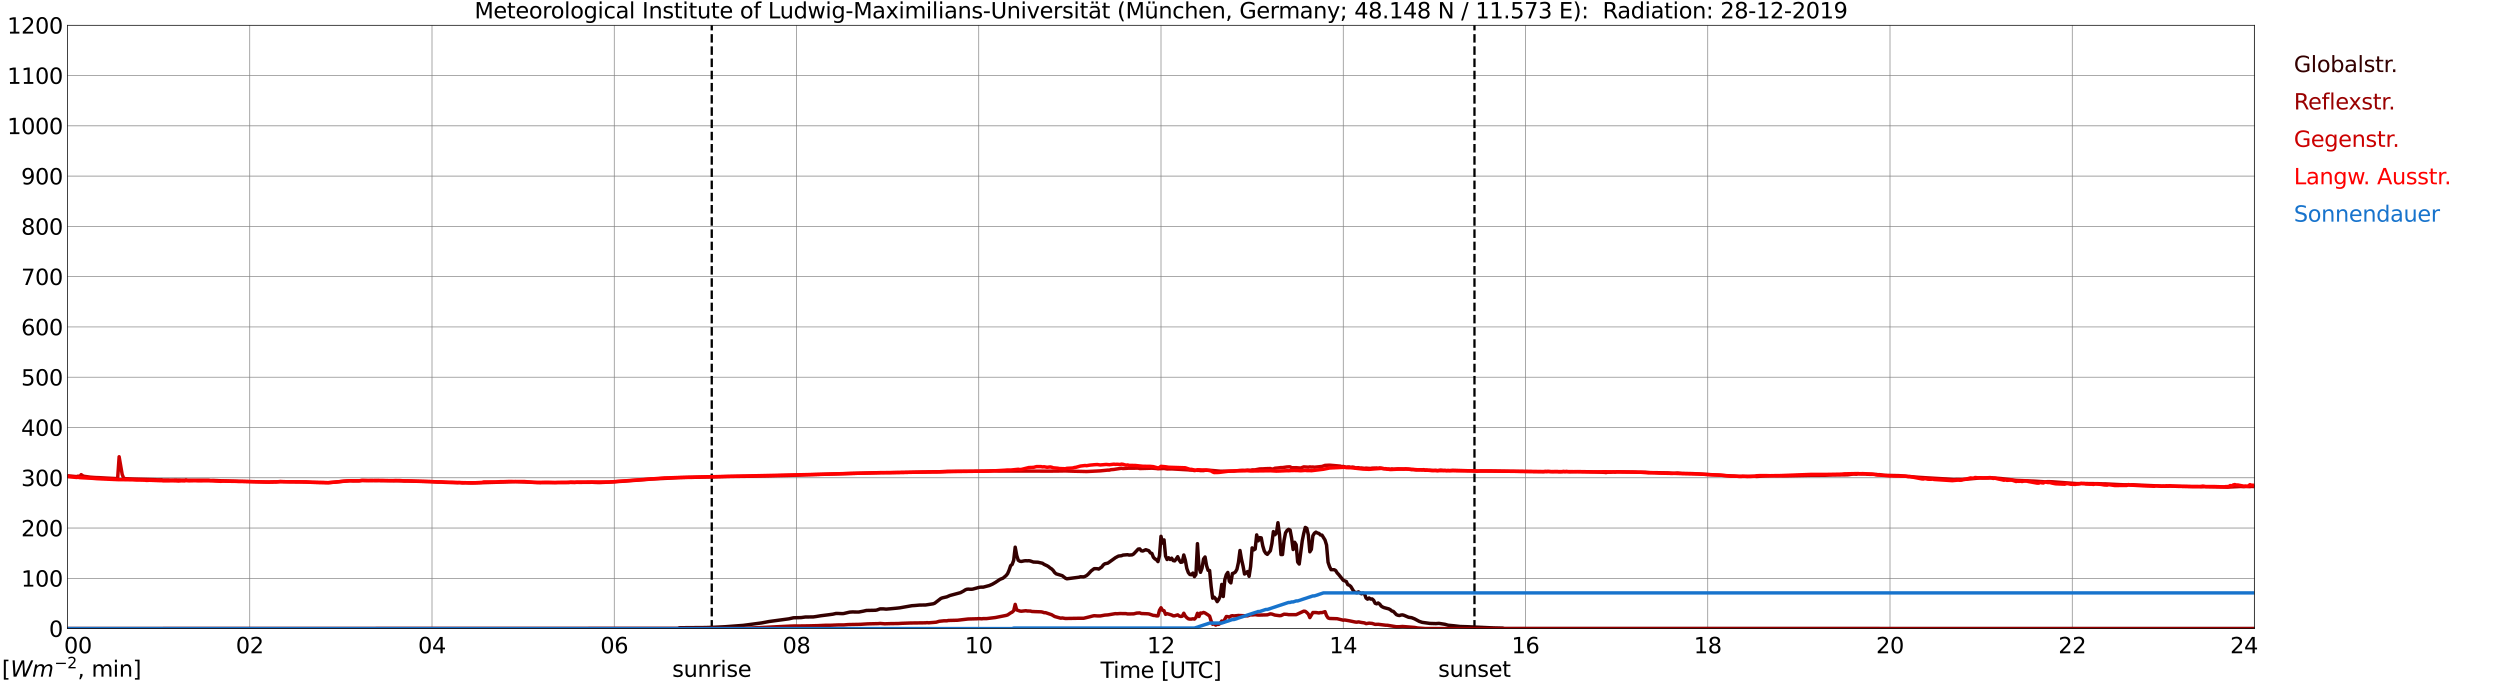 <?xml version="1.0" encoding="utf-8" standalone="no"?>
<!DOCTYPE svg PUBLIC "-//W3C//DTD SVG 1.1//EN"
  "http://www.w3.org/Graphics/SVG/1.1/DTD/svg11.dtd">
<svg xmlns:xlink="http://www.w3.org/1999/xlink" width="1085.4pt" height="296.64pt" viewBox="0 0 1085.4 296.64" xmlns="http://www.w3.org/2000/svg" version="1.1">
 <defs>
  <style type="text/css">*{stroke-linejoin: round; stroke-linecap: butt}</style>
 </defs>
 <g id="figure_1">
  <g id="patch_1">
   <path d="M 0 296.64 
L 1085.4 296.64 
L 1085.4 0 
L 0 0 
z
" style="fill: #ffffff"/>
  </g>
  <g id="axes_1">
   <g id="patch_2">
    <path d="M 29.306 272.909 
L 978.814 272.909 
L 978.814 10.976 
L 29.306 10.976 
z
" style="fill: #ffffff"/>
   </g>
   <g id="patch_3">
    <path d="M 978.814 272.909 
L 978.814 272.909 
L 978.814 10.976 
L 978.814 10.976 
z
" clip-path="url(#p44e7f926d4)" style="fill: #d3d3d3; opacity: 0.25; stroke: #d3d3d3; stroke-linejoin: miter"/>
   </g>
   <g id="matplotlib.axis_1">
    <g id="xtick_1">
     <g id="line2d_1">
      <path d="M 29.306 272.909 
L 29.306 10.976 
" clip-path="url(#p44e7f926d4)" style="fill: none; stroke: #808080; stroke-width: 0.3; stroke-linecap: square"/>
     </g>
     <g id="line2d_2"/>
     <g id="text_1">
      <!--    00 -->
      <g transform="translate(18.733 283.627) scale(0.095 -0.095)">
       <defs>
        <path id="DejaVuSans-20" transform="scale(0.016)"/>
        <path id="DejaVuSans-30" d="M 2034 4250 
Q 1547 4250 1301 3770 
Q 1056 3291 1056 2328 
Q 1056 1369 1301 889 
Q 1547 409 2034 409 
Q 2525 409 2770 889 
Q 3016 1369 3016 2328 
Q 3016 3291 2770 3770 
Q 2525 4250 2034 4250 
z
M 2034 4750 
Q 2819 4750 3233 4129 
Q 3647 3509 3647 2328 
Q 3647 1150 3233 529 
Q 2819 -91 2034 -91 
Q 1250 -91 836 529 
Q 422 1150 422 2328 
Q 422 3509 836 4129 
Q 1250 4750 2034 4750 
z
" transform="scale(0.016)"/>
       </defs>
       <use xlink:href="#DejaVuSans-20"/>
       <use xlink:href="#DejaVuSans-20" transform="translate(31.787 0)"/>
       <use xlink:href="#DejaVuSans-20" transform="translate(63.574 0)"/>
       <use xlink:href="#DejaVuSans-30" transform="translate(95.361 0)"/>
       <use xlink:href="#DejaVuSans-30" transform="translate(158.984 0)"/>
      </g>
     </g>
    </g>
    <g id="xtick_2">
     <g id="line2d_3">
      <path d="M 108.431 272.909 
L 108.431 10.976 
" clip-path="url(#p44e7f926d4)" style="fill: none; stroke: #808080; stroke-width: 0.3; stroke-linecap: square"/>
     </g>
     <g id="line2d_4"/>
     <g id="text_2">
      <!-- 02 -->
      <g transform="translate(102.387 283.627) scale(0.095 -0.095)">
       <defs>
        <path id="DejaVuSans-32" d="M 1228 531 
L 3431 531 
L 3431 0 
L 469 0 
L 469 531 
Q 828 903 1448 1529 
Q 2069 2156 2228 2338 
Q 2531 2678 2651 2914 
Q 2772 3150 2772 3378 
Q 2772 3750 2511 3984 
Q 2250 4219 1831 4219 
Q 1534 4219 1204 4116 
Q 875 4013 500 3803 
L 500 4441 
Q 881 4594 1212 4672 
Q 1544 4750 1819 4750 
Q 2544 4750 2975 4387 
Q 3406 4025 3406 3419 
Q 3406 3131 3298 2873 
Q 3191 2616 2906 2266 
Q 2828 2175 2409 1742 
Q 1991 1309 1228 531 
z
" transform="scale(0.016)"/>
       </defs>
       <use xlink:href="#DejaVuSans-30"/>
       <use xlink:href="#DejaVuSans-32" transform="translate(63.623 0)"/>
      </g>
     </g>
    </g>
    <g id="xtick_3">
     <g id="line2d_5">
      <path d="M 187.557 272.909 
L 187.557 10.976 
" clip-path="url(#p44e7f926d4)" style="fill: none; stroke: #808080; stroke-width: 0.3; stroke-linecap: square"/>
     </g>
     <g id="line2d_6"/>
     <g id="text_3">
      <!-- 04 -->
      <g transform="translate(181.513 283.627) scale(0.095 -0.095)">
       <defs>
        <path id="DejaVuSans-34" d="M 2419 4116 
L 825 1625 
L 2419 1625 
L 2419 4116 
z
M 2253 4666 
L 3047 4666 
L 3047 1625 
L 3713 1625 
L 3713 1100 
L 3047 1100 
L 3047 0 
L 2419 0 
L 2419 1100 
L 313 1100 
L 313 1709 
L 2253 4666 
z
" transform="scale(0.016)"/>
       </defs>
       <use xlink:href="#DejaVuSans-30"/>
       <use xlink:href="#DejaVuSans-34" transform="translate(63.623 0)"/>
      </g>
     </g>
    </g>
    <g id="xtick_4">
     <g id="line2d_7">
      <path d="M 266.683 272.909 
L 266.683 10.976 
" clip-path="url(#p44e7f926d4)" style="fill: none; stroke: #808080; stroke-width: 0.3; stroke-linecap: square"/>
     </g>
     <g id="line2d_8"/>
     <g id="text_4">
      <!-- 06 -->
      <g transform="translate(260.638 283.627) scale(0.095 -0.095)">
       <defs>
        <path id="DejaVuSans-36" d="M 2113 2584 
Q 1688 2584 1439 2293 
Q 1191 2003 1191 1497 
Q 1191 994 1439 701 
Q 1688 409 2113 409 
Q 2538 409 2786 701 
Q 3034 994 3034 1497 
Q 3034 2003 2786 2293 
Q 2538 2584 2113 2584 
z
M 3366 4563 
L 3366 3988 
Q 3128 4100 2886 4159 
Q 2644 4219 2406 4219 
Q 1781 4219 1451 3797 
Q 1122 3375 1075 2522 
Q 1259 2794 1537 2939 
Q 1816 3084 2150 3084 
Q 2853 3084 3261 2657 
Q 3669 2231 3669 1497 
Q 3669 778 3244 343 
Q 2819 -91 2113 -91 
Q 1303 -91 875 529 
Q 447 1150 447 2328 
Q 447 3434 972 4092 
Q 1497 4750 2381 4750 
Q 2619 4750 2861 4703 
Q 3103 4656 3366 4563 
z
" transform="scale(0.016)"/>
       </defs>
       <use xlink:href="#DejaVuSans-30"/>
       <use xlink:href="#DejaVuSans-36" transform="translate(63.623 0)"/>
      </g>
     </g>
    </g>
    <g id="xtick_5">
     <g id="line2d_9">
      <path d="M 345.808 272.909 
L 345.808 10.976 
" clip-path="url(#p44e7f926d4)" style="fill: none; stroke: #808080; stroke-width: 0.3; stroke-linecap: square"/>
     </g>
     <g id="line2d_10"/>
     <g id="text_5">
      <!-- 08 -->
      <g transform="translate(339.764 283.627) scale(0.095 -0.095)">
       <defs>
        <path id="DejaVuSans-38" d="M 2034 2216 
Q 1584 2216 1326 1975 
Q 1069 1734 1069 1313 
Q 1069 891 1326 650 
Q 1584 409 2034 409 
Q 2484 409 2743 651 
Q 3003 894 3003 1313 
Q 3003 1734 2745 1975 
Q 2488 2216 2034 2216 
z
M 1403 2484 
Q 997 2584 770 2862 
Q 544 3141 544 3541 
Q 544 4100 942 4425 
Q 1341 4750 2034 4750 
Q 2731 4750 3128 4425 
Q 3525 4100 3525 3541 
Q 3525 3141 3298 2862 
Q 3072 2584 2669 2484 
Q 3125 2378 3379 2068 
Q 3634 1759 3634 1313 
Q 3634 634 3220 271 
Q 2806 -91 2034 -91 
Q 1263 -91 848 271 
Q 434 634 434 1313 
Q 434 1759 690 2068 
Q 947 2378 1403 2484 
z
M 1172 3481 
Q 1172 3119 1398 2916 
Q 1625 2713 2034 2713 
Q 2441 2713 2670 2916 
Q 2900 3119 2900 3481 
Q 2900 3844 2670 4047 
Q 2441 4250 2034 4250 
Q 1625 4250 1398 4047 
Q 1172 3844 1172 3481 
z
" transform="scale(0.016)"/>
       </defs>
       <use xlink:href="#DejaVuSans-30"/>
       <use xlink:href="#DejaVuSans-38" transform="translate(63.623 0)"/>
      </g>
     </g>
    </g>
    <g id="xtick_6">
     <g id="line2d_11">
      <path d="M 424.934 272.909 
L 424.934 10.976 
" clip-path="url(#p44e7f926d4)" style="fill: none; stroke: #808080; stroke-width: 0.3; stroke-linecap: square"/>
     </g>
     <g id="line2d_12"/>
     <g id="text_6">
      <!-- 10 -->
      <g transform="translate(418.89 283.627) scale(0.095 -0.095)">
       <defs>
        <path id="DejaVuSans-31" d="M 794 531 
L 1825 531 
L 1825 4091 
L 703 3866 
L 703 4441 
L 1819 4666 
L 2450 4666 
L 2450 531 
L 3481 531 
L 3481 0 
L 794 0 
L 794 531 
z
" transform="scale(0.016)"/>
       </defs>
       <use xlink:href="#DejaVuSans-31"/>
       <use xlink:href="#DejaVuSans-30" transform="translate(63.623 0)"/>
      </g>
     </g>
    </g>
    <g id="xtick_7">
     <g id="line2d_13">
      <path d="M 504.06 272.909 
L 504.06 10.976 
" clip-path="url(#p44e7f926d4)" style="fill: none; stroke: #808080; stroke-width: 0.3; stroke-linecap: square"/>
     </g>
     <g id="line2d_14"/>
     <g id="text_7">
      <!-- 12 -->
      <g transform="translate(498.015 283.627) scale(0.095 -0.095)">
       <use xlink:href="#DejaVuSans-31"/>
       <use xlink:href="#DejaVuSans-32" transform="translate(63.623 0)"/>
      </g>
     </g>
    </g>
    <g id="xtick_8">
     <g id="line2d_15">
      <path d="M 583.185 272.909 
L 583.185 10.976 
" clip-path="url(#p44e7f926d4)" style="fill: none; stroke: #808080; stroke-width: 0.3; stroke-linecap: square"/>
     </g>
     <g id="line2d_16"/>
     <g id="text_8">
      <!-- 14 -->
      <g transform="translate(577.141 283.627) scale(0.095 -0.095)">
       <use xlink:href="#DejaVuSans-31"/>
       <use xlink:href="#DejaVuSans-34" transform="translate(63.623 0)"/>
      </g>
     </g>
    </g>
    <g id="xtick_9">
     <g id="line2d_17">
      <path d="M 662.311 272.909 
L 662.311 10.976 
" clip-path="url(#p44e7f926d4)" style="fill: none; stroke: #808080; stroke-width: 0.3; stroke-linecap: square"/>
     </g>
     <g id="line2d_18"/>
     <g id="text_9">
      <!-- 16 -->
      <g transform="translate(656.267 283.627) scale(0.095 -0.095)">
       <use xlink:href="#DejaVuSans-31"/>
       <use xlink:href="#DejaVuSans-36" transform="translate(63.623 0)"/>
      </g>
     </g>
    </g>
    <g id="xtick_10">
     <g id="line2d_19">
      <path d="M 741.437 272.909 
L 741.437 10.976 
" clip-path="url(#p44e7f926d4)" style="fill: none; stroke: #808080; stroke-width: 0.3; stroke-linecap: square"/>
     </g>
     <g id="line2d_20"/>
     <g id="text_10">
      <!-- 18 -->
      <g transform="translate(735.392 283.627) scale(0.095 -0.095)">
       <use xlink:href="#DejaVuSans-31"/>
       <use xlink:href="#DejaVuSans-38" transform="translate(63.623 0)"/>
      </g>
     </g>
    </g>
    <g id="xtick_11">
     <g id="line2d_21">
      <path d="M 820.562 272.909 
L 820.562 10.976 
" clip-path="url(#p44e7f926d4)" style="fill: none; stroke: #808080; stroke-width: 0.3; stroke-linecap: square"/>
     </g>
     <g id="line2d_22"/>
     <g id="text_11">
      <!-- 20 -->
      <g transform="translate(814.518 283.627) scale(0.095 -0.095)">
       <use xlink:href="#DejaVuSans-32"/>
       <use xlink:href="#DejaVuSans-30" transform="translate(63.623 0)"/>
      </g>
     </g>
    </g>
    <g id="xtick_12">
     <g id="line2d_23">
      <path d="M 899.688 272.909 
L 899.688 10.976 
" clip-path="url(#p44e7f926d4)" style="fill: none; stroke: #808080; stroke-width: 0.3; stroke-linecap: square"/>
     </g>
     <g id="line2d_24"/>
     <g id="text_12">
      <!-- 22 -->
      <g transform="translate(893.644 283.627) scale(0.095 -0.095)">
       <use xlink:href="#DejaVuSans-32"/>
       <use xlink:href="#DejaVuSans-32" transform="translate(63.623 0)"/>
      </g>
     </g>
    </g>
    <g id="xtick_13">
     <g id="line2d_25">
      <path d="M 978.814 272.909 
L 978.814 10.976 
" clip-path="url(#p44e7f926d4)" style="fill: none; stroke: #808080; stroke-width: 0.3; stroke-linecap: square"/>
     </g>
     <g id="line2d_26"/>
     <g id="text_13">
      <!-- 24    -->
      <g transform="translate(968.241 283.627) scale(0.095 -0.095)">
       <use xlink:href="#DejaVuSans-32"/>
       <use xlink:href="#DejaVuSans-34" transform="translate(63.623 0)"/>
       <use xlink:href="#DejaVuSans-20" transform="translate(127.246 0)"/>
       <use xlink:href="#DejaVuSans-20" transform="translate(159.033 0)"/>
       <use xlink:href="#DejaVuSans-20" transform="translate(190.82 0)"/>
      </g>
     </g>
    </g>
    <g id="text_14">
     <!-- Time [UTC] -->
     <g transform="translate(477.806 294.322) scale(0.095 -0.095)">
      <defs>
       <path id="DejaVuSans-54" d="M -19 4666 
L 3928 4666 
L 3928 4134 
L 2272 4134 
L 2272 0 
L 1638 0 
L 1638 4134 
L -19 4134 
L -19 4666 
z
" transform="scale(0.016)"/>
       <path id="DejaVuSans-69" d="M 603 3500 
L 1178 3500 
L 1178 0 
L 603 0 
L 603 3500 
z
M 603 4863 
L 1178 4863 
L 1178 4134 
L 603 4134 
L 603 4863 
z
" transform="scale(0.016)"/>
       <path id="DejaVuSans-6d" d="M 3328 2828 
Q 3544 3216 3844 3400 
Q 4144 3584 4550 3584 
Q 5097 3584 5394 3201 
Q 5691 2819 5691 2113 
L 5691 0 
L 5113 0 
L 5113 2094 
Q 5113 2597 4934 2840 
Q 4756 3084 4391 3084 
Q 3944 3084 3684 2787 
Q 3425 2491 3425 1978 
L 3425 0 
L 2847 0 
L 2847 2094 
Q 2847 2600 2669 2842 
Q 2491 3084 2119 3084 
Q 1678 3084 1418 2786 
Q 1159 2488 1159 1978 
L 1159 0 
L 581 0 
L 581 3500 
L 1159 3500 
L 1159 2956 
Q 1356 3278 1631 3431 
Q 1906 3584 2284 3584 
Q 2666 3584 2933 3390 
Q 3200 3197 3328 2828 
z
" transform="scale(0.016)"/>
       <path id="DejaVuSans-65" d="M 3597 1894 
L 3597 1613 
L 953 1613 
Q 991 1019 1311 708 
Q 1631 397 2203 397 
Q 2534 397 2845 478 
Q 3156 559 3463 722 
L 3463 178 
Q 3153 47 2828 -22 
Q 2503 -91 2169 -91 
Q 1331 -91 842 396 
Q 353 884 353 1716 
Q 353 2575 817 3079 
Q 1281 3584 2069 3584 
Q 2775 3584 3186 3129 
Q 3597 2675 3597 1894 
z
M 3022 2063 
Q 3016 2534 2758 2815 
Q 2500 3097 2075 3097 
Q 1594 3097 1305 2825 
Q 1016 2553 972 2059 
L 3022 2063 
z
" transform="scale(0.016)"/>
       <path id="DejaVuSans-5b" d="M 550 4863 
L 1875 4863 
L 1875 4416 
L 1125 4416 
L 1125 -397 
L 1875 -397 
L 1875 -844 
L 550 -844 
L 550 4863 
z
" transform="scale(0.016)"/>
       <path id="DejaVuSans-55" d="M 556 4666 
L 1191 4666 
L 1191 1831 
Q 1191 1081 1462 751 
Q 1734 422 2344 422 
Q 2950 422 3222 751 
Q 3494 1081 3494 1831 
L 3494 4666 
L 4128 4666 
L 4128 1753 
Q 4128 841 3676 375 
Q 3225 -91 2344 -91 
Q 1459 -91 1007 375 
Q 556 841 556 1753 
L 556 4666 
z
" transform="scale(0.016)"/>
       <path id="DejaVuSans-43" d="M 4122 4306 
L 4122 3641 
Q 3803 3938 3442 4084 
Q 3081 4231 2675 4231 
Q 1875 4231 1450 3742 
Q 1025 3253 1025 2328 
Q 1025 1406 1450 917 
Q 1875 428 2675 428 
Q 3081 428 3442 575 
Q 3803 722 4122 1019 
L 4122 359 
Q 3791 134 3420 21 
Q 3050 -91 2638 -91 
Q 1578 -91 968 557 
Q 359 1206 359 2328 
Q 359 3453 968 4101 
Q 1578 4750 2638 4750 
Q 3056 4750 3426 4639 
Q 3797 4528 4122 4306 
z
" transform="scale(0.016)"/>
       <path id="DejaVuSans-5d" d="M 1947 4863 
L 1947 -844 
L 622 -844 
L 622 -397 
L 1369 -397 
L 1369 4416 
L 622 4416 
L 622 4863 
L 1947 4863 
z
" transform="scale(0.016)"/>
      </defs>
      <use xlink:href="#DejaVuSans-54"/>
      <use xlink:href="#DejaVuSans-69" transform="translate(57.959 0)"/>
      <use xlink:href="#DejaVuSans-6d" transform="translate(85.742 0)"/>
      <use xlink:href="#DejaVuSans-65" transform="translate(183.154 0)"/>
      <use xlink:href="#DejaVuSans-20" transform="translate(244.678 0)"/>
      <use xlink:href="#DejaVuSans-5b" transform="translate(276.465 0)"/>
      <use xlink:href="#DejaVuSans-55" transform="translate(315.479 0)"/>
      <use xlink:href="#DejaVuSans-54" transform="translate(388.672 0)"/>
      <use xlink:href="#DejaVuSans-43" transform="translate(443.881 0)"/>
      <use xlink:href="#DejaVuSans-5d" transform="translate(513.705 0)"/>
     </g>
    </g>
   </g>
   <g id="matplotlib.axis_2">
    <g id="ytick_1">
     <g id="line2d_27">
      <path d="M 29.306 272.909 
L 978.814 272.909 
" clip-path="url(#p44e7f926d4)" style="fill: none; stroke: #808080; stroke-width: 0.3; stroke-linecap: square"/>
     </g>
     <g id="line2d_28"/>
     <g id="text_15">
      <!-- 0 -->
      <g transform="translate(21.261 276.518) scale(0.095 -0.095)">
       <use xlink:href="#DejaVuSans-30"/>
      </g>
     </g>
    </g>
    <g id="ytick_2">
     <g id="line2d_29">
      <path d="M 29.306 251.081 
L 978.814 251.081 
" clip-path="url(#p44e7f926d4)" style="fill: none; stroke: #808080; stroke-width: 0.3; stroke-linecap: square"/>
     </g>
     <g id="line2d_30"/>
     <g id="text_16">
      <!-- 100 -->
      <g transform="translate(9.173 254.69) scale(0.095 -0.095)">
       <use xlink:href="#DejaVuSans-31"/>
       <use xlink:href="#DejaVuSans-30" transform="translate(63.623 0)"/>
       <use xlink:href="#DejaVuSans-30" transform="translate(127.246 0)"/>
      </g>
     </g>
    </g>
    <g id="ytick_3">
     <g id="line2d_31">
      <path d="M 29.306 229.253 
L 978.814 229.253 
" clip-path="url(#p44e7f926d4)" style="fill: none; stroke: #808080; stroke-width: 0.3; stroke-linecap: square"/>
     </g>
     <g id="line2d_32"/>
     <g id="text_17">
      <!-- 200 -->
      <g transform="translate(9.173 232.863) scale(0.095 -0.095)">
       <use xlink:href="#DejaVuSans-32"/>
       <use xlink:href="#DejaVuSans-30" transform="translate(63.623 0)"/>
       <use xlink:href="#DejaVuSans-30" transform="translate(127.246 0)"/>
      </g>
     </g>
    </g>
    <g id="ytick_4">
     <g id="line2d_33">
      <path d="M 29.306 207.426 
L 978.814 207.426 
" clip-path="url(#p44e7f926d4)" style="fill: none; stroke: #808080; stroke-width: 0.3; stroke-linecap: square"/>
     </g>
     <g id="line2d_34"/>
     <g id="text_18">
      <!-- 300 -->
      <g transform="translate(9.173 211.035) scale(0.095 -0.095)">
       <defs>
        <path id="DejaVuSans-33" d="M 2597 2516 
Q 3050 2419 3304 2112 
Q 3559 1806 3559 1356 
Q 3559 666 3084 287 
Q 2609 -91 1734 -91 
Q 1441 -91 1130 -33 
Q 819 25 488 141 
L 488 750 
Q 750 597 1062 519 
Q 1375 441 1716 441 
Q 2309 441 2620 675 
Q 2931 909 2931 1356 
Q 2931 1769 2642 2001 
Q 2353 2234 1838 2234 
L 1294 2234 
L 1294 2753 
L 1863 2753 
Q 2328 2753 2575 2939 
Q 2822 3125 2822 3475 
Q 2822 3834 2567 4026 
Q 2313 4219 1838 4219 
Q 1578 4219 1281 4162 
Q 984 4106 628 3988 
L 628 4550 
Q 988 4650 1302 4700 
Q 1616 4750 1894 4750 
Q 2613 4750 3031 4423 
Q 3450 4097 3450 3541 
Q 3450 3153 3228 2886 
Q 3006 2619 2597 2516 
z
" transform="scale(0.016)"/>
       </defs>
       <use xlink:href="#DejaVuSans-33"/>
       <use xlink:href="#DejaVuSans-30" transform="translate(63.623 0)"/>
       <use xlink:href="#DejaVuSans-30" transform="translate(127.246 0)"/>
      </g>
     </g>
    </g>
    <g id="ytick_5">
     <g id="line2d_35">
      <path d="M 29.306 185.598 
L 978.814 185.598 
" clip-path="url(#p44e7f926d4)" style="fill: none; stroke: #808080; stroke-width: 0.3; stroke-linecap: square"/>
     </g>
     <g id="line2d_36"/>
     <g id="text_19">
      <!-- 400 -->
      <g transform="translate(9.173 189.207) scale(0.095 -0.095)">
       <use xlink:href="#DejaVuSans-34"/>
       <use xlink:href="#DejaVuSans-30" transform="translate(63.623 0)"/>
       <use xlink:href="#DejaVuSans-30" transform="translate(127.246 0)"/>
      </g>
     </g>
    </g>
    <g id="ytick_6">
     <g id="line2d_37">
      <path d="M 29.306 163.77 
L 978.814 163.77 
" clip-path="url(#p44e7f926d4)" style="fill: none; stroke: #808080; stroke-width: 0.3; stroke-linecap: square"/>
     </g>
     <g id="line2d_38"/>
     <g id="text_20">
      <!-- 500 -->
      <g transform="translate(9.173 167.379) scale(0.095 -0.095)">
       <defs>
        <path id="DejaVuSans-35" d="M 691 4666 
L 3169 4666 
L 3169 4134 
L 1269 4134 
L 1269 2991 
Q 1406 3038 1543 3061 
Q 1681 3084 1819 3084 
Q 2600 3084 3056 2656 
Q 3513 2228 3513 1497 
Q 3513 744 3044 326 
Q 2575 -91 1722 -91 
Q 1428 -91 1123 -41 
Q 819 9 494 109 
L 494 744 
Q 775 591 1075 516 
Q 1375 441 1709 441 
Q 2250 441 2565 725 
Q 2881 1009 2881 1497 
Q 2881 1984 2565 2268 
Q 2250 2553 1709 2553 
Q 1456 2553 1204 2497 
Q 953 2441 691 2322 
L 691 4666 
z
" transform="scale(0.016)"/>
       </defs>
       <use xlink:href="#DejaVuSans-35"/>
       <use xlink:href="#DejaVuSans-30" transform="translate(63.623 0)"/>
       <use xlink:href="#DejaVuSans-30" transform="translate(127.246 0)"/>
      </g>
     </g>
    </g>
    <g id="ytick_7">
     <g id="line2d_39">
      <path d="M 29.306 141.942 
L 978.814 141.942 
" clip-path="url(#p44e7f926d4)" style="fill: none; stroke: #808080; stroke-width: 0.3; stroke-linecap: square"/>
     </g>
     <g id="line2d_40"/>
     <g id="text_21">
      <!-- 600 -->
      <g transform="translate(9.173 145.551) scale(0.095 -0.095)">
       <use xlink:href="#DejaVuSans-36"/>
       <use xlink:href="#DejaVuSans-30" transform="translate(63.623 0)"/>
       <use xlink:href="#DejaVuSans-30" transform="translate(127.246 0)"/>
      </g>
     </g>
    </g>
    <g id="ytick_8">
     <g id="line2d_41">
      <path d="M 29.306 120.114 
L 978.814 120.114 
" clip-path="url(#p44e7f926d4)" style="fill: none; stroke: #808080; stroke-width: 0.3; stroke-linecap: square"/>
     </g>
     <g id="line2d_42"/>
     <g id="text_22">
      <!-- 700 -->
      <g transform="translate(9.173 123.724) scale(0.095 -0.095)">
       <defs>
        <path id="DejaVuSans-37" d="M 525 4666 
L 3525 4666 
L 3525 4397 
L 1831 0 
L 1172 0 
L 2766 4134 
L 525 4134 
L 525 4666 
z
" transform="scale(0.016)"/>
       </defs>
       <use xlink:href="#DejaVuSans-37"/>
       <use xlink:href="#DejaVuSans-30" transform="translate(63.623 0)"/>
       <use xlink:href="#DejaVuSans-30" transform="translate(127.246 0)"/>
      </g>
     </g>
    </g>
    <g id="ytick_9">
     <g id="line2d_43">
      <path d="M 29.306 98.287 
L 978.814 98.287 
" clip-path="url(#p44e7f926d4)" style="fill: none; stroke: #808080; stroke-width: 0.3; stroke-linecap: square"/>
     </g>
     <g id="line2d_44"/>
     <g id="text_23">
      <!-- 800 -->
      <g transform="translate(9.173 101.896) scale(0.095 -0.095)">
       <use xlink:href="#DejaVuSans-38"/>
       <use xlink:href="#DejaVuSans-30" transform="translate(63.623 0)"/>
       <use xlink:href="#DejaVuSans-30" transform="translate(127.246 0)"/>
      </g>
     </g>
    </g>
    <g id="ytick_10">
     <g id="line2d_45">
      <path d="M 29.306 76.459 
L 978.814 76.459 
" clip-path="url(#p44e7f926d4)" style="fill: none; stroke: #808080; stroke-width: 0.3; stroke-linecap: square"/>
     </g>
     <g id="line2d_46"/>
     <g id="text_24">
      <!-- 900 -->
      <g transform="translate(9.173 80.068) scale(0.095 -0.095)">
       <defs>
        <path id="DejaVuSans-39" d="M 703 97 
L 703 672 
Q 941 559 1184 500 
Q 1428 441 1663 441 
Q 2288 441 2617 861 
Q 2947 1281 2994 2138 
Q 2813 1869 2534 1725 
Q 2256 1581 1919 1581 
Q 1219 1581 811 2004 
Q 403 2428 403 3163 
Q 403 3881 828 4315 
Q 1253 4750 1959 4750 
Q 2769 4750 3195 4129 
Q 3622 3509 3622 2328 
Q 3622 1225 3098 567 
Q 2575 -91 1691 -91 
Q 1453 -91 1209 -44 
Q 966 3 703 97 
z
M 1959 2075 
Q 2384 2075 2632 2365 
Q 2881 2656 2881 3163 
Q 2881 3666 2632 3958 
Q 2384 4250 1959 4250 
Q 1534 4250 1286 3958 
Q 1038 3666 1038 3163 
Q 1038 2656 1286 2365 
Q 1534 2075 1959 2075 
z
" transform="scale(0.016)"/>
       </defs>
       <use xlink:href="#DejaVuSans-39"/>
       <use xlink:href="#DejaVuSans-30" transform="translate(63.623 0)"/>
       <use xlink:href="#DejaVuSans-30" transform="translate(127.246 0)"/>
      </g>
     </g>
    </g>
    <g id="ytick_11">
     <g id="line2d_47">
      <path d="M 29.306 54.631 
L 978.814 54.631 
" clip-path="url(#p44e7f926d4)" style="fill: none; stroke: #808080; stroke-width: 0.3; stroke-linecap: square"/>
     </g>
     <g id="line2d_48"/>
     <g id="text_25">
      <!-- 1000 -->
      <g transform="translate(3.128 58.24) scale(0.095 -0.095)">
       <use xlink:href="#DejaVuSans-31"/>
       <use xlink:href="#DejaVuSans-30" transform="translate(63.623 0)"/>
       <use xlink:href="#DejaVuSans-30" transform="translate(127.246 0)"/>
       <use xlink:href="#DejaVuSans-30" transform="translate(190.869 0)"/>
      </g>
     </g>
    </g>
    <g id="ytick_12">
     <g id="line2d_49">
      <path d="M 29.306 32.803 
L 978.814 32.803 
" clip-path="url(#p44e7f926d4)" style="fill: none; stroke: #808080; stroke-width: 0.3; stroke-linecap: square"/>
     </g>
     <g id="line2d_50"/>
     <g id="text_26">
      <!-- 1100 -->
      <g transform="translate(3.128 36.413) scale(0.095 -0.095)">
       <use xlink:href="#DejaVuSans-31"/>
       <use xlink:href="#DejaVuSans-31" transform="translate(63.623 0)"/>
       <use xlink:href="#DejaVuSans-30" transform="translate(127.246 0)"/>
       <use xlink:href="#DejaVuSans-30" transform="translate(190.869 0)"/>
      </g>
     </g>
    </g>
    <g id="ytick_13">
     <g id="line2d_51">
      <path d="M 29.306 10.976 
L 978.814 10.976 
" clip-path="url(#p44e7f926d4)" style="fill: none; stroke: #808080; stroke-width: 0.3; stroke-linecap: square"/>
     </g>
     <g id="line2d_52"/>
     <g id="text_27">
      <!-- 1200 -->
      <g transform="translate(3.128 14.585) scale(0.095 -0.095)">
       <use xlink:href="#DejaVuSans-31"/>
       <use xlink:href="#DejaVuSans-32" transform="translate(63.623 0)"/>
       <use xlink:href="#DejaVuSans-30" transform="translate(127.246 0)"/>
       <use xlink:href="#DejaVuSans-30" transform="translate(190.869 0)"/>
      </g>
     </g>
    </g>
   </g>
   <g id="line2d_53">
    <path d="M 309.015 272.909 
L 309.015 10.976 
" clip-path="url(#p44e7f926d4)" style="fill: none; stroke-dasharray: 3.7,1.6; stroke-dashoffset: 0; stroke: #000000"/>
   </g>
   <g id="line2d_54">
    <path d="M 640.156 272.909 
L 640.156 10.976 
" clip-path="url(#p44e7f926d4)" style="fill: none; stroke-dasharray: 3.7,1.6; stroke-dashoffset: 0; stroke: #000000"/>
   </g>
   <g id="line2d_55">
    <path d="M 29.306 272.909 
L 294.377 272.909 
L 295.036 272.538 
L 306.246 272.455 
L 309.543 272.352 
L 314.818 272.103 
L 322.73 271.505 
L 330.643 270.451 
L 333.94 269.831 
L 342.512 268.672 
L 344.49 268.218 
L 347.787 268.135 
L 349.765 267.867 
L 351.083 267.867 
L 353.062 267.847 
L 354.38 267.659 
L 356.359 267.33 
L 359.655 266.917 
L 361.634 266.646 
L 362.952 266.336 
L 364.271 266.358 
L 365.59 266.419 
L 366.249 266.378 
L 368.887 265.758 
L 370.206 265.675 
L 371.524 265.717 
L 372.843 265.717 
L 374.821 265.345 
L 376.14 265.036 
L 380.096 264.953 
L 380.756 264.828 
L 382.074 264.352 
L 383.393 264.333 
L 384.712 264.457 
L 386.69 264.291 
L 389.328 264.042 
L 390.646 263.898 
L 395.921 262.968 
L 397.24 262.885 
L 399.218 262.7 
L 401.856 262.658 
L 405.153 262.141 
L 405.812 261.892 
L 407.131 260.88 
L 408.45 259.847 
L 409.109 259.579 
L 411.087 259.122 
L 412.406 258.544 
L 417.022 257.304 
L 418.34 256.601 
L 419 256.147 
L 419.659 255.857 
L 420.318 255.774 
L 421.637 255.837 
L 422.297 255.774 
L 424.934 255.052 
L 425.593 254.927 
L 426.912 254.907 
L 429.55 254.205 
L 430.869 253.624 
L 432.187 252.86 
L 434.165 251.537 
L 435.484 251 
L 436.803 249.883 
L 437.462 249.058 
L 438.122 247.527 
L 438.781 245.563 
L 439.44 245.067 
L 440.1 243.249 
L 440.759 237.565 
L 441.419 241.141 
L 442.078 243.227 
L 442.737 243.642 
L 443.397 243.764 
L 444.716 243.496 
L 445.375 243.435 
L 446.034 243.496 
L 446.694 243.435 
L 447.353 243.559 
L 448.672 244.013 
L 450.65 244.096 
L 452.628 244.55 
L 453.287 245.026 
L 454.606 245.626 
L 455.266 246.039 
L 455.925 246.598 
L 456.584 247.01 
L 457.244 247.652 
L 457.903 248.601 
L 458.563 249.141 
L 461.2 249.946 
L 462.519 251 
L 463.178 251.288 
L 468.453 250.607 
L 469.113 250.4 
L 470.431 250.463 
L 471.091 250.234 
L 471.75 249.883 
L 472.409 249.326 
L 473.728 247.879 
L 475.047 246.886 
L 476.366 246.908 
L 477.025 247.073 
L 478.344 246.163 
L 479.003 245.275 
L 479.663 244.777 
L 480.981 244.489 
L 482.96 243.083 
L 484.278 242.132 
L 485.597 241.429 
L 486.916 241.265 
L 487.575 240.994 
L 489.553 240.831 
L 490.213 240.994 
L 491.532 240.892 
L 492.191 240.499 
L 494.169 238.39 
L 494.828 238.307 
L 495.488 239.115 
L 496.147 239.239 
L 497.466 238.659 
L 498.785 239.115 
L 499.444 240.045 
L 500.103 240.294 
L 500.763 241.946 
L 501.422 242.629 
L 502.082 243.022 
L 502.741 243.828 
L 503.4 241.224 
L 504.06 232.85 
L 504.719 235.786 
L 505.379 234.402 
L 506.038 241.47 
L 506.697 242.917 
L 507.357 242.153 
L 508.016 242.898 
L 508.675 242.339 
L 509.335 243.374 
L 509.994 243.518 
L 510.654 242.71 
L 511.313 241.697 
L 511.972 243.186 
L 512.632 244.138 
L 513.291 244.013 
L 513.95 240.955 
L 514.61 243.208 
L 515.269 246.803 
L 515.929 248.601 
L 516.588 249.409 
L 517.247 249.531 
L 517.907 248.809 
L 518.566 250.339 
L 519.226 249.409 
L 519.885 236.035 
L 520.544 246.288 
L 521.204 248.479 
L 521.863 246.7 
L 522.522 242.71 
L 523.182 241.822 
L 523.841 245.563 
L 524.501 247.61 
L 525.16 247.693 
L 525.819 254.534 
L 526.479 259.703 
L 527.138 259.269 
L 527.797 260.013 
L 528.457 261.211 
L 529.116 260.281 
L 529.776 258.771 
L 530.435 253.748 
L 531.094 258.978 
L 531.754 251.723 
L 532.413 249.512 
L 533.073 248.54 
L 533.732 252.365 
L 534.391 253.067 
L 535.051 248.994 
L 535.71 248.789 
L 536.369 248.333 
L 537.029 247.154 
L 537.688 244.157 
L 538.348 239.01 
L 539.007 242.815 
L 539.666 245.687 
L 540.326 249.221 
L 540.985 248.809 
L 541.644 248.147 
L 542.304 250.214 
L 542.963 245.978 
L 543.623 237.875 
L 544.282 238.764 
L 544.941 238.371 
L 545.601 232.231 
L 546.26 234.815 
L 546.919 233.409 
L 547.579 233.512 
L 548.238 236.965 
L 548.898 239.198 
L 549.557 240.23 
L 550.216 240.684 
L 551.535 239.115 
L 552.195 235.952 
L 552.854 230.805 
L 553.513 232.169 
L 554.173 231.445 
L 554.832 226.94 
L 555.491 231.901 
L 556.151 240.767 
L 556.81 240.748 
L 557.47 234.691 
L 558.129 231.342 
L 558.788 230.31 
L 559.448 229.812 
L 560.107 230.122 
L 560.766 233.658 
L 561.426 238.578 
L 562.085 235.435 
L 562.745 236.511 
L 563.404 244.013 
L 564.063 244.882 
L 565.382 234.795 
L 566.042 231.55 
L 566.701 228.987 
L 567.36 229.38 
L 568.02 232.231 
L 568.679 239.569 
L 569.338 238.515 
L 569.998 232.623 
L 570.657 231.528 
L 571.317 231.032 
L 571.976 231.425 
L 572.635 231.591 
L 573.295 232.272 
L 573.954 232.335 
L 575.273 234.464 
L 575.932 236.655 
L 576.592 244.116 
L 577.251 246.039 
L 577.91 247.342 
L 579.229 247.342 
L 579.889 247.693 
L 580.548 248.748 
L 581.207 249.429 
L 583.185 251.93 
L 584.504 252.467 
L 585.164 253.831 
L 585.823 254.1 
L 586.482 254.659 
L 587.801 256.85 
L 588.46 257.18 
L 589.12 257.326 
L 589.779 256.975 
L 591.098 257.8 
L 591.757 257.511 
L 592.417 257.821 
L 593.076 259.662 
L 593.736 260.135 
L 594.395 259.62 
L 595.054 260.096 
L 595.714 260.033 
L 596.373 260.633 
L 597.032 261.914 
L 597.692 262.161 
L 598.351 261.79 
L 599.011 262.285 
L 599.67 263.154 
L 600.329 263.567 
L 600.989 263.837 
L 602.967 264.352 
L 603.626 264.726 
L 604.286 265.282 
L 604.945 265.448 
L 606.264 266.854 
L 606.923 267.122 
L 607.582 267.247 
L 608.242 267.02 
L 608.901 266.956 
L 609.561 267.144 
L 611.539 267.991 
L 612.858 268.177 
L 614.176 268.694 
L 616.154 269.768 
L 617.473 270.202 
L 620.77 270.658 
L 623.408 270.739 
L 624.726 270.637 
L 627.364 271.049 
L 628.683 271.442 
L 631.32 271.691 
L 633.958 272.001 
L 637.255 272.103 
L 643.189 272.374 
L 648.464 272.621 
L 651.102 272.684 
L 652.42 272.723 
L 653.08 272.909 
L 978.154 272.909 
L 978.154 272.909 
" clip-path="url(#p44e7f926d4)" style="fill: none; stroke: #330000; stroke-width: 1.5; stroke-linecap: square"/>
   </g>
   <g id="line2d_56">
    <path d="M 29.306 272.909 
L 321.411 272.817 
L 329.983 272.466 
L 337.896 272.073 
L 343.171 271.826 
L 345.149 271.763 
L 346.468 271.785 
L 351.083 271.721 
L 355.04 271.619 
L 358.337 271.475 
L 360.315 271.475 
L 364.271 271.309 
L 366.249 271.328 
L 368.227 271.165 
L 370.206 271.123 
L 373.502 271.06 
L 376.799 270.855 
L 381.415 270.75 
L 382.074 270.667 
L 384.053 270.833 
L 386.69 270.75 
L 389.987 270.709 
L 391.306 270.626 
L 395.262 270.482 
L 401.856 270.399 
L 402.515 270.316 
L 403.175 270.399 
L 406.471 270.13 
L 407.79 269.737 
L 409.768 269.53 
L 411.087 269.53 
L 411.746 269.386 
L 415.703 269.283 
L 420.318 268.746 
L 424.275 268.641 
L 424.934 268.559 
L 426.253 268.663 
L 426.912 268.559 
L 428.231 268.58 
L 432.187 268.105 
L 434.165 267.712 
L 436.803 267.194 
L 437.462 266.989 
L 438.781 266.099 
L 439.44 265.769 
L 440.1 265.149 
L 440.759 262.399 
L 441.419 264.817 
L 442.737 265.273 
L 443.397 265.376 
L 445.375 265.149 
L 446.034 265.273 
L 447.353 265.293 
L 448.012 265.479 
L 449.331 265.542 
L 451.969 265.625 
L 452.628 265.749 
L 453.287 265.996 
L 453.947 265.996 
L 456.584 266.884 
L 457.903 267.67 
L 460.541 268.395 
L 461.2 268.29 
L 462.519 268.517 
L 467.794 268.436 
L 470.431 268.436 
L 473.069 267.795 
L 474.388 267.443 
L 475.047 267.319 
L 476.366 267.402 
L 477.685 267.423 
L 479.663 267.05 
L 480.981 266.967 
L 484.278 266.411 
L 484.938 266.472 
L 486.256 266.369 
L 488.235 266.411 
L 488.894 266.411 
L 489.553 266.555 
L 492.191 266.513 
L 493.51 266.181 
L 494.828 266.099 
L 495.488 266.369 
L 498.125 266.472 
L 498.785 266.533 
L 500.763 267.194 
L 501.422 267.216 
L 502.082 267.402 
L 502.741 267.382 
L 503.4 264.963 
L 504.06 263.868 
L 504.719 264.963 
L 505.379 265.149 
L 506.038 266.721 
L 506.697 266.411 
L 508.675 267.009 
L 509.335 267.36 
L 509.994 267.36 
L 511.313 266.948 
L 511.972 267.443 
L 512.632 267.65 
L 513.291 267.526 
L 513.95 266.245 
L 514.61 267.463 
L 515.269 268.166 
L 515.929 268.663 
L 516.588 268.788 
L 517.247 268.788 
L 517.907 268.641 
L 518.566 268.788 
L 519.226 268.105 
L 519.885 266.264 
L 520.544 267.67 
L 521.204 266.14 
L 521.863 266.203 
L 522.522 265.893 
L 523.182 266.14 
L 524.501 266.989 
L 525.16 267.485 
L 525.819 269.613 
L 526.479 271.019 
L 527.138 270.813 
L 527.797 271.392 
L 528.457 271.06 
L 529.116 271.082 
L 529.776 270.606 
L 530.435 269.613 
L 531.094 270.13 
L 532.413 267.67 
L 533.073 267.712 
L 533.732 267.98 
L 534.391 267.463 
L 535.051 267.299 
L 535.71 267.423 
L 537.688 267.216 
L 541.644 267.382 
L 542.963 266.926 
L 543.623 266.989 
L 544.941 266.865 
L 546.26 267.05 
L 550.216 266.948 
L 551.535 266.513 
L 552.195 266.596 
L 553.513 267.05 
L 555.491 267.299 
L 556.151 267.258 
L 557.47 266.657 
L 558.788 266.74 
L 559.448 266.865 
L 562.745 266.865 
L 566.042 265.335 
L 566.701 265.418 
L 567.36 265.935 
L 568.02 266.616 
L 568.679 268.146 
L 569.998 265.935 
L 571.317 265.935 
L 572.635 266.12 
L 573.295 265.954 
L 573.954 265.976 
L 575.273 265.562 
L 575.932 267.277 
L 576.592 268.29 
L 577.251 268.517 
L 580.548 268.622 
L 583.185 269.261 
L 583.845 269.178 
L 585.823 269.53 
L 587.142 269.801 
L 588.46 270.069 
L 589.12 270.13 
L 589.779 269.986 
L 591.098 270.255 
L 592.417 270.44 
L 593.076 270.772 
L 594.395 270.543 
L 595.714 270.667 
L 597.032 271.082 
L 598.351 271.04 
L 601.648 271.453 
L 602.307 271.453 
L 606.264 272.114 
L 607.582 272.095 
L 608.901 271.99 
L 614.176 272.405 
L 615.495 272.651 
L 618.792 272.88 
L 978.154 272.909 
L 978.154 272.909 
" clip-path="url(#p44e7f926d4)" style="fill: none; stroke: #990000; stroke-width: 1.5; stroke-linecap: square"/>
   </g>
   <g id="line2d_57">
    <path d="M 29.306 206.537 
L 31.284 206.738 
L 33.262 206.928 
L 33.921 206.71 
L 34.581 206.954 
L 35.24 206.07 
L 35.9 206.559 
L 36.559 206.797 
L 39.197 207.159 
L 40.515 207.262 
L 41.834 207.338 
L 43.153 207.38 
L 45.131 207.491 
L 51.065 207.81 
L 51.725 198.304 
L 53.043 205.976 
L 53.703 207.644 
L 54.362 207.816 
L 58.319 207.986 
L 67.55 208.257 
L 68.209 208.323 
L 69.528 208.305 
L 70.187 208.29 
L 70.847 208.41 
L 72.825 208.384 
L 74.144 208.443 
L 76.122 208.395 
L 80.078 208.469 
L 80.737 208.334 
L 81.397 208.469 
L 90.628 208.484 
L 91.288 208.591 
L 92.606 208.578 
L 95.903 208.726 
L 97.881 208.77 
L 115.025 209.255 
L 117.003 209.268 
L 118.982 209.198 
L 119.641 209.246 
L 121.619 209.06 
L 124.916 209.17 
L 132.829 209.237 
L 135.466 209.421 
L 138.763 209.493 
L 142.719 209.58 
L 149.313 208.947 
L 151.951 208.711 
L 153.269 208.779 
L 155.907 208.779 
L 157.226 208.585 
L 163.819 208.661 
L 174.37 208.772 
L 175.688 208.853 
L 177.007 208.836 
L 186.898 209.135 
L 190.195 209.298 
L 191.513 209.283 
L 192.832 209.407 
L 198.767 209.606 
L 199.426 209.508 
L 200.745 209.68 
L 202.063 209.615 
L 204.701 209.717 
L 223.823 209.126 
L 229.757 209.346 
L 234.373 209.573 
L 246.901 209.523 
L 247.561 209.438 
L 249.539 209.497 
L 250.198 209.414 
L 251.517 209.431 
L 256.133 209.416 
L 256.792 209.359 
L 258.111 209.442 
L 260.089 209.514 
L 266.683 209.202 
L 268.002 209.082 
L 269.98 208.967 
L 271.298 208.873 
L 279.87 208.242 
L 282.508 208.013 
L 295.036 207.373 
L 298.992 207.271 
L 300.311 207.266 
L 301.63 207.22 
L 304.267 207.168 
L 310.202 207.026 
L 312.839 206.965 
L 315.477 206.899 
L 318.114 206.86 
L 323.39 206.797 
L 326.027 206.762 
L 328.665 206.71 
L 333.28 206.635 
L 341.852 206.424 
L 347.787 206.242 
L 349.765 206.16 
L 353.062 206.061 
L 382.734 205.171 
L 384.053 205.193 
L 386.69 205.182 
L 393.284 205.075 
L 395.262 205.035 
L 399.878 204.937 
L 401.856 204.918 
L 403.175 204.863 
L 407.79 204.817 
L 411.087 204.645 
L 417.022 204.597 
L 424.275 204.586 
L 427.572 204.536 
L 429.55 204.47 
L 431.528 204.426 
L 433.506 204.509 
L 455.925 204.542 
L 458.563 204.529 
L 462.519 204.459 
L 465.816 204.584 
L 469.772 204.673 
L 471.75 204.725 
L 477.685 204.431 
L 480.981 204.103 
L 481.641 204.106 
L 482.3 203.924 
L 483.619 203.809 
L 486.916 203.294 
L 487.575 203.422 
L 490.213 203.263 
L 491.532 203.278 
L 494.169 203.246 
L 494.828 203.429 
L 500.103 203.272 
L 502.082 203.418 
L 502.741 203.531 
L 505.379 203.376 
L 506.697 203.614 
L 508.675 203.579 
L 515.929 203.999 
L 516.588 204.086 
L 517.907 204.132 
L 518.566 204.309 
L 519.226 204.184 
L 520.544 204.197 
L 521.204 204.328 
L 522.522 204.33 
L 523.182 204.164 
L 525.16 204.162 
L 527.797 204.391 
L 529.776 204.568 
L 535.71 204.527 
L 538.348 204.234 
L 539.666 204.175 
L 540.326 204.219 
L 541.644 204.084 
L 542.963 204.184 
L 543.623 204.005 
L 544.941 203.979 
L 546.919 203.582 
L 548.238 203.56 
L 549.557 203.477 
L 551.535 203.416 
L 552.195 203.647 
L 552.854 203.595 
L 553.513 203.285 
L 554.832 203.167 
L 556.151 202.997 
L 556.81 203.012 
L 558.788 202.726 
L 560.107 202.671 
L 560.766 203.084 
L 562.745 203.049 
L 564.723 203.213 
L 566.042 202.695 
L 568.02 202.835 
L 568.679 202.702 
L 569.338 202.798 
L 569.998 202.75 
L 570.657 202.846 
L 573.954 202.519 
L 575.273 202.052 
L 577.251 201.955 
L 581.867 202.359 
L 582.526 202.608 
L 583.185 202.506 
L 584.504 202.824 
L 585.164 202.715 
L 585.823 202.719 
L 586.482 202.912 
L 587.142 202.77 
L 587.801 202.87 
L 588.46 203.141 
L 589.779 203.051 
L 590.439 203.213 
L 591.098 203.18 
L 592.417 203.35 
L 593.076 203.246 
L 594.395 203.357 
L 595.054 203.381 
L 595.714 203.246 
L 597.692 203.191 
L 598.351 203.298 
L 599.011 203.147 
L 600.989 203.492 
L 601.648 203.477 
L 602.307 203.684 
L 602.967 203.608 
L 603.626 203.743 
L 604.286 203.577 
L 604.945 203.702 
L 606.923 203.56 
L 609.561 203.678 
L 610.22 203.56 
L 611.539 203.684 
L 612.858 203.907 
L 613.517 203.863 
L 614.836 204.025 
L 616.814 203.94 
L 617.473 203.994 
L 618.133 203.889 
L 618.792 204.191 
L 619.451 204.086 
L 620.111 204.195 
L 620.77 204.136 
L 622.089 204.239 
L 623.408 204.175 
L 624.067 204.328 
L 625.386 204.092 
L 626.705 204.226 
L 627.364 204.175 
L 628.023 204.304 
L 628.683 204.215 
L 629.342 204.298 
L 630.661 204.169 
L 640.552 204.472 
L 641.211 204.588 
L 642.53 204.47 
L 646.486 204.453 
L 670.224 204.806 
L 670.883 204.686 
L 671.542 204.728 
L 672.202 204.642 
L 673.521 204.795 
L 675.499 204.743 
L 676.158 204.739 
L 676.817 204.848 
L 678.136 204.815 
L 678.796 204.682 
L 679.455 204.78 
L 680.114 204.691 
L 681.433 204.835 
L 684.071 204.778 
L 685.389 204.747 
L 688.686 204.795 
L 690.664 204.837 
L 696.599 205.072 
L 697.258 205.184 
L 697.918 205.014 
L 699.236 205.022 
L 700.555 204.898 
L 701.215 205.005 
L 701.874 204.819 
L 709.786 204.939 
L 711.105 205.005 
L 714.402 205.011 
L 717.04 205.223 
L 718.358 205.197 
L 724.293 205.313 
L 726.93 205.485 
L 728.249 205.348 
L 730.227 205.522 
L 734.843 205.612 
L 743.415 206.111 
L 746.712 206.299 
L 749.349 206.487 
L 755.284 206.834 
L 759.899 206.862 
L 761.878 206.755 
L 762.537 206.884 
L 765.174 206.694 
L 769.131 206.546 
L 775.725 206.609 
L 786.275 206.378 
L 788.253 206.384 
L 792.868 206.328 
L 794.187 206.258 
L 802.1 206.144 
L 804.737 205.81 
L 806.056 205.887 
L 806.715 205.721 
L 808.034 205.788 
L 809.353 205.786 
L 810.012 205.793 
L 810.672 205.917 
L 814.628 205.959 
L 815.287 206.098 
L 815.947 206.059 
L 817.925 206.341 
L 819.903 206.4 
L 824.519 206.502 
L 833.091 207.227 
L 836.388 207.43 
L 844.959 207.945 
L 848.256 208.235 
L 849.575 208.146 
L 852.213 208.214 
L 859.466 207.532 
L 863.422 207.524 
L 864.741 207.441 
L 868.697 207.753 
L 875.291 208.543 
L 877.929 208.661 
L 883.204 208.875 
L 887.819 209.183 
L 889.138 209.104 
L 891.116 209.161 
L 901.666 209.962 
L 905.622 209.931 
L 910.898 209.995 
L 912.876 210.067 
L 914.194 210.08 
L 918.151 210.287 
L 920.129 210.392 
L 922.107 210.475 
L 924.745 210.508 
L 926.063 210.462 
L 927.382 210.54 
L 938.592 211.034 
L 939.251 210.992 
L 939.91 211.079 
L 942.548 211.038 
L 943.867 211.077 
L 945.185 211.158 
L 947.823 211.2 
L 949.142 211.204 
L 951.779 211.272 
L 955.076 211.272 
L 955.735 211.359 
L 957.054 211.3 
L 965.626 211.459 
L 966.945 211.518 
L 972.879 211.213 
L 974.198 211.309 
L 974.857 211.228 
L 976.176 211.261 
L 976.836 211.287 
L 977.495 211.193 
L 978.154 211.226 
L 978.154 211.226 
" clip-path="url(#p44e7f926d4)" style="fill: none; stroke: #cc0000; stroke-width: 1.5; stroke-linecap: square"/>
   </g>
   <g id="line2d_58">
    <path d="M 29.306 206.91 
L 31.943 207.185 
L 33.262 207.301 
L 33.921 207.225 
L 34.581 207.367 
L 40.515 207.696 
L 41.834 207.814 
L 44.472 207.949 
L 51.725 208.268 
L 53.703 208.264 
L 57.659 208.325 
L 58.978 208.412 
L 60.956 208.441 
L 62.934 208.489 
L 63.594 208.585 
L 64.912 208.513 
L 69.528 208.698 
L 70.187 208.683 
L 70.847 208.781 
L 72.825 208.777 
L 74.803 208.742 
L 76.781 208.798 
L 77.441 208.866 
L 78.759 208.753 
L 80.078 208.801 
L 80.737 208.663 
L 82.056 208.777 
L 84.694 208.707 
L 86.013 208.777 
L 91.288 208.735 
L 95.903 208.975 
L 96.563 208.879 
L 99.2 208.947 
L 102.497 208.997 
L 103.816 209.071 
L 105.135 209.039 
L 113.047 209.222 
L 117.003 209.329 
L 117.663 209.25 
L 118.322 209.318 
L 118.982 209.22 
L 120.3 209.202 
L 121.619 209.124 
L 127.553 209.187 
L 130.85 209.231 
L 138.763 209.471 
L 140.082 209.462 
L 142.06 209.547 
L 145.357 209.331 
L 149.313 208.886 
L 151.951 208.711 
L 153.269 208.737 
L 155.907 208.718 
L 157.226 208.585 
L 159.204 208.659 
L 161.841 208.619 
L 164.479 208.58 
L 170.413 208.67 
L 171.732 208.606 
L 173.71 208.63 
L 175.029 208.735 
L 178.326 208.798 
L 180.304 208.888 
L 186.898 209.052 
L 189.535 209.187 
L 191.513 209.222 
L 194.81 209.388 
L 196.129 209.362 
L 200.745 209.534 
L 202.723 209.573 
L 205.36 209.589 
L 206.679 209.569 
L 209.317 209.429 
L 209.976 209.244 
L 215.251 209.233 
L 217.229 209.115 
L 218.548 209.122 
L 221.186 209.019 
L 223.164 209.056 
L 227.779 209.067 
L 231.736 209.405 
L 233.054 209.436 
L 235.692 209.383 
L 238.329 209.386 
L 240.967 209.471 
L 242.286 209.41 
L 245.583 209.416 
L 248.22 209.301 
L 249.539 209.353 
L 250.858 209.285 
L 264.705 209.255 
L 288.442 207.508 
L 290.42 207.454 
L 293.717 207.327 
L 306.905 206.98 
L 310.202 206.943 
L 355.699 205.93 
L 368.887 205.542 
L 374.162 205.433 
L 383.393 205.236 
L 386.031 205.212 
L 388.668 205.164 
L 391.965 205.127 
L 403.175 204.926 
L 407.79 204.88 
L 412.406 204.745 
L 429.55 204.533 
L 430.869 204.453 
L 436.144 204.147 
L 437.462 204.042 
L 438.781 204.071 
L 442.078 203.732 
L 442.737 203.846 
L 443.397 203.809 
L 446.694 202.984 
L 448.672 202.918 
L 449.991 202.584 
L 451.969 202.58 
L 452.628 202.722 
L 453.287 202.639 
L 454.606 202.877 
L 455.925 202.724 
L 456.584 202.842 
L 457.244 203.095 
L 459.222 203.263 
L 459.881 203.411 
L 462.519 203.51 
L 463.178 203.326 
L 465.816 203.178 
L 466.475 202.97 
L 467.134 202.883 
L 469.113 202.337 
L 471.091 202.104 
L 471.75 202.185 
L 473.069 201.953 
L 475.047 201.766 
L 476.366 201.683 
L 477.685 201.868 
L 480.322 201.635 
L 481.641 201.77 
L 483.619 201.515 
L 484.278 201.615 
L 484.938 201.547 
L 486.256 201.674 
L 486.916 201.495 
L 487.575 201.582 
L 488.894 201.964 
L 489.553 201.849 
L 490.213 202.045 
L 492.85 202.082 
L 496.147 202.425 
L 499.444 202.475 
L 500.763 202.604 
L 502.741 203.16 
L 503.4 202.962 
L 504.06 202.46 
L 506.038 202.645 
L 507.357 202.853 
L 514.61 203.086 
L 516.588 203.754 
L 517.247 203.748 
L 519.226 204.226 
L 519.885 203.935 
L 521.863 204.023 
L 523.841 204.057 
L 525.819 204.463 
L 526.479 204.896 
L 527.138 205.177 
L 529.116 205.136 
L 533.732 204.538 
L 535.051 204.483 
L 537.029 204.378 
L 539.007 204.444 
L 540.326 204.405 
L 541.644 204.372 
L 542.963 204.494 
L 551.535 204.387 
L 554.173 204.544 
L 555.491 204.503 
L 558.788 204.359 
L 559.448 204.394 
L 560.766 204.282 
L 562.085 204.271 
L 563.404 204.298 
L 564.723 204.389 
L 566.701 204.223 
L 567.36 204.309 
L 568.679 204.313 
L 569.338 204.367 
L 574.613 203.73 
L 577.251 203.195 
L 583.185 202.918 
L 583.845 202.918 
L 584.504 203.051 
L 586.482 203.077 
L 591.757 203.658 
L 594.395 203.772 
L 599.67 203.363 
L 602.307 203.665 
L 603.626 203.868 
L 608.901 203.61 
L 612.198 203.702 
L 616.154 203.992 
L 619.451 204.086 
L 621.429 204.322 
L 637.914 204.429 
L 641.87 204.507 
L 645.827 204.507 
L 648.464 204.533 
L 651.761 204.59 
L 665.608 204.71 
L 680.774 204.763 
L 682.752 204.756 
L 684.071 204.778 
L 690.664 204.9 
L 696.599 204.804 
L 712.424 205.046 
L 715.721 205.293 
L 717.04 205.201 
L 720.337 205.411 
L 722.315 205.465 
L 724.952 205.518 
L 725.612 205.575 
L 726.93 205.524 
L 728.909 205.605 
L 737.48 205.782 
L 742.756 206.125 
L 746.712 206.277 
L 751.327 206.734 
L 752.646 206.696 
L 754.624 206.821 
L 755.943 206.849 
L 756.602 206.751 
L 758.581 206.825 
L 760.559 206.81 
L 761.878 206.817 
L 762.537 206.555 
L 763.856 206.487 
L 766.493 206.472 
L 768.471 206.533 
L 771.109 206.483 
L 773.087 206.467 
L 774.406 206.413 
L 777.043 206.314 
L 786.275 205.965 
L 791.55 205.972 
L 793.528 205.95 
L 799.462 205.852 
L 800.781 205.714 
L 806.715 205.596 
L 807.375 205.668 
L 808.694 205.623 
L 812.65 205.81 
L 813.969 206.011 
L 814.628 206.186 
L 819.903 206.566 
L 820.562 206.668 
L 821.222 206.557 
L 821.881 206.657 
L 823.2 206.692 
L 827.156 206.731 
L 828.475 206.954 
L 829.134 206.902 
L 834.409 207.928 
L 835.069 207.971 
L 835.728 207.77 
L 837.047 208.061 
L 838.366 208.091 
L 839.025 208 
L 839.684 208.17 
L 847.597 208.685 
L 850.235 208.438 
L 850.894 208.53 
L 851.553 208.471 
L 852.213 208.194 
L 853.531 208.037 
L 855.51 207.489 
L 856.828 207.642 
L 857.488 207.303 
L 858.806 207.454 
L 859.466 207.408 
L 860.785 207.489 
L 862.103 207.474 
L 864.082 207.336 
L 865.4 207.725 
L 866.06 207.589 
L 867.378 207.925 
L 869.357 208.336 
L 870.016 208.513 
L 870.675 208.344 
L 871.335 208.556 
L 873.313 208.403 
L 875.291 209.06 
L 875.95 208.923 
L 876.61 208.995 
L 877.269 208.884 
L 877.929 209.074 
L 878.588 208.862 
L 879.907 208.818 
L 880.566 209.054 
L 884.522 209.776 
L 885.182 209.748 
L 885.841 209.425 
L 886.5 209.626 
L 887.16 209.693 
L 887.819 209.244 
L 889.138 209.517 
L 889.797 209.469 
L 891.116 209.8 
L 892.435 210.051 
L 896.391 210.222 
L 897.051 209.999 
L 897.71 209.966 
L 899.029 210.241 
L 901.007 210.316 
L 901.666 210.167 
L 902.326 210.147 
L 903.644 209.82 
L 904.304 209.936 
L 904.963 209.936 
L 905.622 210.139 
L 907.601 210.239 
L 908.26 210.219 
L 908.919 210.333 
L 909.579 210.108 
L 912.216 210.313 
L 913.535 210.556 
L 914.854 210.625 
L 915.513 210.418 
L 918.151 210.802 
L 923.426 210.761 
L 924.085 210.388 
L 924.745 210.61 
L 930.679 210.94 
L 933.976 211.045 
L 935.295 211.125 
L 935.954 210.887 
L 938.592 211.136 
L 939.91 211.079 
L 940.57 210.881 
L 941.229 210.994 
L 941.888 210.861 
L 943.207 211.036 
L 945.185 211.055 
L 947.163 211.132 
L 951.12 211.213 
L 952.438 211.232 
L 955.076 211.25 
L 956.395 211.027 
L 957.714 211.243 
L 961.67 211.241 
L 963.648 211.313 
L 965.626 211.396 
L 966.285 211.267 
L 967.604 211.228 
L 968.264 210.811 
L 968.923 210.986 
L 969.582 210.543 
L 970.242 210.374 
L 970.901 210.56 
L 971.561 210.551 
L 974.198 211.082 
L 974.857 211.021 
L 975.517 211.134 
L 976.176 210.973 
L 976.836 210.418 
L 977.495 210.654 
L 978.154 210.667 
L 978.154 210.667 
" clip-path="url(#p44e7f926d4)" style="fill: none; stroke: #ff0000; stroke-width: 1.5; stroke-linecap: square"/>
   </g>
   <g id="line2d_59">
    <path d="M 29.306 272.909 
L 439.44 272.909 
L 440.1 272.691 
L 518.566 272.691 
L 525.16 270.508 
L 530.435 270.508 
L 535.051 268.98 
L 535.71 268.98 
L 546.26 265.487 
L 546.919 265.487 
L 549.557 264.614 
L 550.216 264.614 
L 559.448 261.558 
L 560.107 261.558 
L 560.766 261.34 
L 561.426 261.34 
L 562.745 260.904 
L 563.404 260.904 
L 569.998 258.721 
L 570.657 258.721 
L 574.613 257.411 
L 978.154 257.411 
L 978.154 257.411 
" clip-path="url(#p44e7f926d4)" style="fill: none; stroke: #1773cc; stroke-width: 1.5; stroke-linecap: square"/>
   </g>
   <g id="patch_4">
    <path d="M 29.306 272.909 
L 29.306 10.976 
" style="fill: none; stroke: #000000; stroke-width: 0.3; stroke-linejoin: miter; stroke-linecap: square"/>
   </g>
   <g id="patch_5">
    <path d="M 978.814 272.909 
L 978.814 10.976 
" style="fill: none; stroke: #000000; stroke-width: 0.3; stroke-linejoin: miter; stroke-linecap: square"/>
   </g>
   <g id="patch_6">
    <path d="M 29.306 272.909 
L 978.814 272.909 
" style="fill: none; stroke: #000000; stroke-width: 0.3; stroke-linejoin: miter; stroke-linecap: square"/>
   </g>
   <g id="patch_7">
    <path d="M 29.306 10.976 
L 978.814 10.976 
" style="fill: none; stroke: #000000; stroke-width: 0.3; stroke-linejoin: miter; stroke-linecap: square"/>
   </g>
   <g id="text_28">
    <!-- sunrise -->
    <g transform="translate(291.85 293.863) scale(0.095 -0.095)">
     <defs>
      <path id="DejaVuSans-73" d="M 2834 3397 
L 2834 2853 
Q 2591 2978 2328 3040 
Q 2066 3103 1784 3103 
Q 1356 3103 1142 2972 
Q 928 2841 928 2578 
Q 928 2378 1081 2264 
Q 1234 2150 1697 2047 
L 1894 2003 
Q 2506 1872 2764 1633 
Q 3022 1394 3022 966 
Q 3022 478 2636 193 
Q 2250 -91 1575 -91 
Q 1294 -91 989 -36 
Q 684 19 347 128 
L 347 722 
Q 666 556 975 473 
Q 1284 391 1588 391 
Q 1994 391 2212 530 
Q 2431 669 2431 922 
Q 2431 1156 2273 1281 
Q 2116 1406 1581 1522 
L 1381 1569 
Q 847 1681 609 1914 
Q 372 2147 372 2553 
Q 372 3047 722 3315 
Q 1072 3584 1716 3584 
Q 2034 3584 2315 3537 
Q 2597 3491 2834 3397 
z
" transform="scale(0.016)"/>
      <path id="DejaVuSans-75" d="M 544 1381 
L 544 3500 
L 1119 3500 
L 1119 1403 
Q 1119 906 1312 657 
Q 1506 409 1894 409 
Q 2359 409 2629 706 
Q 2900 1003 2900 1516 
L 2900 3500 
L 3475 3500 
L 3475 0 
L 2900 0 
L 2900 538 
Q 2691 219 2414 64 
Q 2138 -91 1772 -91 
Q 1169 -91 856 284 
Q 544 659 544 1381 
z
M 1991 3584 
L 1991 3584 
z
" transform="scale(0.016)"/>
      <path id="DejaVuSans-6e" d="M 3513 2113 
L 3513 0 
L 2938 0 
L 2938 2094 
Q 2938 2591 2744 2837 
Q 2550 3084 2163 3084 
Q 1697 3084 1428 2787 
Q 1159 2491 1159 1978 
L 1159 0 
L 581 0 
L 581 3500 
L 1159 3500 
L 1159 2956 
Q 1366 3272 1645 3428 
Q 1925 3584 2291 3584 
Q 2894 3584 3203 3211 
Q 3513 2838 3513 2113 
z
" transform="scale(0.016)"/>
      <path id="DejaVuSans-72" d="M 2631 2963 
Q 2534 3019 2420 3045 
Q 2306 3072 2169 3072 
Q 1681 3072 1420 2755 
Q 1159 2438 1159 1844 
L 1159 0 
L 581 0 
L 581 3500 
L 1159 3500 
L 1159 2956 
Q 1341 3275 1631 3429 
Q 1922 3584 2338 3584 
Q 2397 3584 2469 3576 
Q 2541 3569 2628 3553 
L 2631 2963 
z
" transform="scale(0.016)"/>
     </defs>
     <use xlink:href="#DejaVuSans-73"/>
     <use xlink:href="#DejaVuSans-75" transform="translate(52.1 0)"/>
     <use xlink:href="#DejaVuSans-6e" transform="translate(115.479 0)"/>
     <use xlink:href="#DejaVuSans-72" transform="translate(178.857 0)"/>
     <use xlink:href="#DejaVuSans-69" transform="translate(219.971 0)"/>
     <use xlink:href="#DejaVuSans-73" transform="translate(247.754 0)"/>
     <use xlink:href="#DejaVuSans-65" transform="translate(299.854 0)"/>
    </g>
   </g>
   <g id="text_29">
    <!-- sunset -->
    <g transform="translate(624.401 293.863) scale(0.095 -0.095)">
     <defs>
      <path id="DejaVuSans-74" d="M 1172 4494 
L 1172 3500 
L 2356 3500 
L 2356 3053 
L 1172 3053 
L 1172 1153 
Q 1172 725 1289 603 
Q 1406 481 1766 481 
L 2356 481 
L 2356 0 
L 1766 0 
Q 1100 0 847 248 
Q 594 497 594 1153 
L 594 3053 
L 172 3053 
L 172 3500 
L 594 3500 
L 594 4494 
L 1172 4494 
z
" transform="scale(0.016)"/>
     </defs>
     <use xlink:href="#DejaVuSans-73"/>
     <use xlink:href="#DejaVuSans-75" transform="translate(52.1 0)"/>
     <use xlink:href="#DejaVuSans-6e" transform="translate(115.479 0)"/>
     <use xlink:href="#DejaVuSans-73" transform="translate(178.857 0)"/>
     <use xlink:href="#DejaVuSans-65" transform="translate(230.957 0)"/>
     <use xlink:href="#DejaVuSans-74" transform="translate(292.48 0)"/>
    </g>
   </g>
   <g id="text_30">
    <!-- [$Wm^{-2}$, min] -->
    <g transform="translate(0.821 293.863) scale(0.095 -0.095)">
     <defs>
      <path id="DejaVuSans-Oblique-57" d="M 616 4666 
L 1228 4666 
L 1453 697 
L 3213 4666 
L 3916 4666 
L 4147 697 
L 5888 4666 
L 6528 4666 
L 4453 0 
L 3659 0 
L 3444 3891 
L 1697 0 
L 903 0 
L 616 4666 
z
" transform="scale(0.016)"/>
      <path id="DejaVuSans-Oblique-6d" d="M 5747 2113 
L 5338 0 
L 4763 0 
L 5166 2094 
Q 5191 2228 5203 2325 
Q 5216 2422 5216 2491 
Q 5216 2772 5059 2928 
Q 4903 3084 4622 3084 
Q 4203 3084 3875 2770 
Q 3547 2456 3450 1953 
L 3066 0 
L 2491 0 
L 2900 2094 
Q 2925 2209 2937 2307 
Q 2950 2406 2950 2484 
Q 2950 2769 2794 2926 
Q 2638 3084 2363 3084 
Q 1938 3084 1609 2770 
Q 1281 2456 1184 1953 
L 800 0 
L 225 0 
L 909 3500 
L 1484 3500 
L 1375 2956 
Q 1609 3263 1923 3423 
Q 2238 3584 2597 3584 
Q 2978 3584 3223 3384 
Q 3469 3184 3519 2828 
Q 3781 3197 4126 3390 
Q 4472 3584 4856 3584 
Q 5306 3584 5551 3325 
Q 5797 3066 5797 2591 
Q 5797 2488 5784 2364 
Q 5772 2241 5747 2113 
z
" transform="scale(0.016)"/>
      <path id="DejaVuSans-2212" d="M 678 2272 
L 4684 2272 
L 4684 1741 
L 678 1741 
L 678 2272 
z
" transform="scale(0.016)"/>
      <path id="DejaVuSans-2c" d="M 750 794 
L 1409 794 
L 1409 256 
L 897 -744 
L 494 -744 
L 750 256 
L 750 794 
z
" transform="scale(0.016)"/>
     </defs>
     <use xlink:href="#DejaVuSans-5b" transform="translate(0 0.766)"/>
     <use xlink:href="#DejaVuSans-Oblique-57" transform="translate(39.014 0.766)"/>
     <use xlink:href="#DejaVuSans-Oblique-6d" transform="translate(137.891 0.766)"/>
     <use xlink:href="#DejaVuSans-2212" transform="translate(239.953 39.047) scale(0.7)"/>
     <use xlink:href="#DejaVuSans-32" transform="translate(298.605 39.047) scale(0.7)"/>
     <use xlink:href="#DejaVuSans-2c" transform="translate(345.875 0.766)"/>
     <use xlink:href="#DejaVuSans-20" transform="translate(377.663 0.766)"/>
     <use xlink:href="#DejaVuSans-6d" transform="translate(409.45 0.766)"/>
     <use xlink:href="#DejaVuSans-69" transform="translate(506.862 0.766)"/>
     <use xlink:href="#DejaVuSans-6e" transform="translate(534.645 0.766)"/>
     <use xlink:href="#DejaVuSans-5d" transform="translate(598.024 0.766)"/>
    </g>
   </g>
   <g id="text_31">
    <!-- Globalstr. -->
    <g style="fill: #330000" transform="translate(995.905 31.291) scale(0.095 -0.095)">
     <defs>
      <path id="DejaVuSans-47" d="M 3809 666 
L 3809 1919 
L 2778 1919 
L 2778 2438 
L 4434 2438 
L 4434 434 
Q 4069 175 3628 42 
Q 3188 -91 2688 -91 
Q 1594 -91 976 548 
Q 359 1188 359 2328 
Q 359 3472 976 4111 
Q 1594 4750 2688 4750 
Q 3144 4750 3555 4637 
Q 3966 4525 4313 4306 
L 4313 3634 
Q 3963 3931 3569 4081 
Q 3175 4231 2741 4231 
Q 1884 4231 1454 3753 
Q 1025 3275 1025 2328 
Q 1025 1384 1454 906 
Q 1884 428 2741 428 
Q 3075 428 3337 486 
Q 3600 544 3809 666 
z
" transform="scale(0.016)"/>
      <path id="DejaVuSans-6c" d="M 603 4863 
L 1178 4863 
L 1178 0 
L 603 0 
L 603 4863 
z
" transform="scale(0.016)"/>
      <path id="DejaVuSans-6f" d="M 1959 3097 
Q 1497 3097 1228 2736 
Q 959 2375 959 1747 
Q 959 1119 1226 758 
Q 1494 397 1959 397 
Q 2419 397 2687 759 
Q 2956 1122 2956 1747 
Q 2956 2369 2687 2733 
Q 2419 3097 1959 3097 
z
M 1959 3584 
Q 2709 3584 3137 3096 
Q 3566 2609 3566 1747 
Q 3566 888 3137 398 
Q 2709 -91 1959 -91 
Q 1206 -91 779 398 
Q 353 888 353 1747 
Q 353 2609 779 3096 
Q 1206 3584 1959 3584 
z
" transform="scale(0.016)"/>
      <path id="DejaVuSans-62" d="M 3116 1747 
Q 3116 2381 2855 2742 
Q 2594 3103 2138 3103 
Q 1681 3103 1420 2742 
Q 1159 2381 1159 1747 
Q 1159 1113 1420 752 
Q 1681 391 2138 391 
Q 2594 391 2855 752 
Q 3116 1113 3116 1747 
z
M 1159 2969 
Q 1341 3281 1617 3432 
Q 1894 3584 2278 3584 
Q 2916 3584 3314 3078 
Q 3713 2572 3713 1747 
Q 3713 922 3314 415 
Q 2916 -91 2278 -91 
Q 1894 -91 1617 61 
Q 1341 213 1159 525 
L 1159 0 
L 581 0 
L 581 4863 
L 1159 4863 
L 1159 2969 
z
" transform="scale(0.016)"/>
      <path id="DejaVuSans-61" d="M 2194 1759 
Q 1497 1759 1228 1600 
Q 959 1441 959 1056 
Q 959 750 1161 570 
Q 1363 391 1709 391 
Q 2188 391 2477 730 
Q 2766 1069 2766 1631 
L 2766 1759 
L 2194 1759 
z
M 3341 1997 
L 3341 0 
L 2766 0 
L 2766 531 
Q 2569 213 2275 61 
Q 1981 -91 1556 -91 
Q 1019 -91 701 211 
Q 384 513 384 1019 
Q 384 1609 779 1909 
Q 1175 2209 1959 2209 
L 2766 2209 
L 2766 2266 
Q 2766 2663 2505 2880 
Q 2244 3097 1772 3097 
Q 1472 3097 1187 3025 
Q 903 2953 641 2809 
L 641 3341 
Q 956 3463 1253 3523 
Q 1550 3584 1831 3584 
Q 2591 3584 2966 3190 
Q 3341 2797 3341 1997 
z
" transform="scale(0.016)"/>
      <path id="DejaVuSans-2e" d="M 684 794 
L 1344 794 
L 1344 0 
L 684 0 
L 684 794 
z
" transform="scale(0.016)"/>
     </defs>
     <use xlink:href="#DejaVuSans-47"/>
     <use xlink:href="#DejaVuSans-6c" transform="translate(77.49 0)"/>
     <use xlink:href="#DejaVuSans-6f" transform="translate(105.273 0)"/>
     <use xlink:href="#DejaVuSans-62" transform="translate(166.455 0)"/>
     <use xlink:href="#DejaVuSans-61" transform="translate(229.932 0)"/>
     <use xlink:href="#DejaVuSans-6c" transform="translate(291.211 0)"/>
     <use xlink:href="#DejaVuSans-73" transform="translate(318.994 0)"/>
     <use xlink:href="#DejaVuSans-74" transform="translate(371.094 0)"/>
     <use xlink:href="#DejaVuSans-72" transform="translate(410.303 0)"/>
     <use xlink:href="#DejaVuSans-2e" transform="translate(442.291 0)"/>
    </g>
   </g>
   <g id="text_32">
    <!-- Reflexstr. -->
    <g style="fill: #990000" transform="translate(995.905 47.531) scale(0.095 -0.095)">
     <defs>
      <path id="DejaVuSans-52" d="M 2841 2188 
Q 3044 2119 3236 1894 
Q 3428 1669 3622 1275 
L 4263 0 
L 3584 0 
L 2988 1197 
Q 2756 1666 2539 1819 
Q 2322 1972 1947 1972 
L 1259 1972 
L 1259 0 
L 628 0 
L 628 4666 
L 2053 4666 
Q 2853 4666 3247 4331 
Q 3641 3997 3641 3322 
Q 3641 2881 3436 2590 
Q 3231 2300 2841 2188 
z
M 1259 4147 
L 1259 2491 
L 2053 2491 
Q 2509 2491 2742 2702 
Q 2975 2913 2975 3322 
Q 2975 3731 2742 3939 
Q 2509 4147 2053 4147 
L 1259 4147 
z
" transform="scale(0.016)"/>
      <path id="DejaVuSans-66" d="M 2375 4863 
L 2375 4384 
L 1825 4384 
Q 1516 4384 1395 4259 
Q 1275 4134 1275 3809 
L 1275 3500 
L 2222 3500 
L 2222 3053 
L 1275 3053 
L 1275 0 
L 697 0 
L 697 3053 
L 147 3053 
L 147 3500 
L 697 3500 
L 697 3744 
Q 697 4328 969 4595 
Q 1241 4863 1831 4863 
L 2375 4863 
z
" transform="scale(0.016)"/>
      <path id="DejaVuSans-78" d="M 3513 3500 
L 2247 1797 
L 3578 0 
L 2900 0 
L 1881 1375 
L 863 0 
L 184 0 
L 1544 1831 
L 300 3500 
L 978 3500 
L 1906 2253 
L 2834 3500 
L 3513 3500 
z
" transform="scale(0.016)"/>
     </defs>
     <use xlink:href="#DejaVuSans-52"/>
     <use xlink:href="#DejaVuSans-65" transform="translate(64.982 0)"/>
     <use xlink:href="#DejaVuSans-66" transform="translate(126.506 0)"/>
     <use xlink:href="#DejaVuSans-6c" transform="translate(161.711 0)"/>
     <use xlink:href="#DejaVuSans-65" transform="translate(189.494 0)"/>
     <use xlink:href="#DejaVuSans-78" transform="translate(249.268 0)"/>
     <use xlink:href="#DejaVuSans-73" transform="translate(308.447 0)"/>
     <use xlink:href="#DejaVuSans-74" transform="translate(360.547 0)"/>
     <use xlink:href="#DejaVuSans-72" transform="translate(399.756 0)"/>
     <use xlink:href="#DejaVuSans-2e" transform="translate(431.744 0)"/>
    </g>
   </g>
   <g id="text_33">
    <!-- Gegenstr. -->
    <g style="fill: #cc0000" transform="translate(995.905 63.771) scale(0.095 -0.095)">
     <defs>
      <path id="DejaVuSans-67" d="M 2906 1791 
Q 2906 2416 2648 2759 
Q 2391 3103 1925 3103 
Q 1463 3103 1205 2759 
Q 947 2416 947 1791 
Q 947 1169 1205 825 
Q 1463 481 1925 481 
Q 2391 481 2648 825 
Q 2906 1169 2906 1791 
z
M 3481 434 
Q 3481 -459 3084 -895 
Q 2688 -1331 1869 -1331 
Q 1566 -1331 1297 -1286 
Q 1028 -1241 775 -1147 
L 775 -588 
Q 1028 -725 1275 -790 
Q 1522 -856 1778 -856 
Q 2344 -856 2625 -561 
Q 2906 -266 2906 331 
L 2906 616 
Q 2728 306 2450 153 
Q 2172 0 1784 0 
Q 1141 0 747 490 
Q 353 981 353 1791 
Q 353 2603 747 3093 
Q 1141 3584 1784 3584 
Q 2172 3584 2450 3431 
Q 2728 3278 2906 2969 
L 2906 3500 
L 3481 3500 
L 3481 434 
z
" transform="scale(0.016)"/>
     </defs>
     <use xlink:href="#DejaVuSans-47"/>
     <use xlink:href="#DejaVuSans-65" transform="translate(77.49 0)"/>
     <use xlink:href="#DejaVuSans-67" transform="translate(139.014 0)"/>
     <use xlink:href="#DejaVuSans-65" transform="translate(202.49 0)"/>
     <use xlink:href="#DejaVuSans-6e" transform="translate(264.014 0)"/>
     <use xlink:href="#DejaVuSans-73" transform="translate(327.393 0)"/>
     <use xlink:href="#DejaVuSans-74" transform="translate(379.492 0)"/>
     <use xlink:href="#DejaVuSans-72" transform="translate(418.701 0)"/>
     <use xlink:href="#DejaVuSans-2e" transform="translate(450.689 0)"/>
    </g>
   </g>
   <g id="text_34">
    <!-- Langw. Ausstr. -->
    <g style="fill: #ff0000" transform="translate(995.905 80.01) scale(0.095 -0.095)">
     <defs>
      <path id="DejaVuSans-4c" d="M 628 4666 
L 1259 4666 
L 1259 531 
L 3531 531 
L 3531 0 
L 628 0 
L 628 4666 
z
" transform="scale(0.016)"/>
      <path id="DejaVuSans-77" d="M 269 3500 
L 844 3500 
L 1563 769 
L 2278 3500 
L 2956 3500 
L 3675 769 
L 4391 3500 
L 4966 3500 
L 4050 0 
L 3372 0 
L 2619 2869 
L 1863 0 
L 1184 0 
L 269 3500 
z
" transform="scale(0.016)"/>
      <path id="DejaVuSans-41" d="M 2188 4044 
L 1331 1722 
L 3047 1722 
L 2188 4044 
z
M 1831 4666 
L 2547 4666 
L 4325 0 
L 3669 0 
L 3244 1197 
L 1141 1197 
L 716 0 
L 50 0 
L 1831 4666 
z
" transform="scale(0.016)"/>
     </defs>
     <use xlink:href="#DejaVuSans-4c"/>
     <use xlink:href="#DejaVuSans-61" transform="translate(55.713 0)"/>
     <use xlink:href="#DejaVuSans-6e" transform="translate(116.992 0)"/>
     <use xlink:href="#DejaVuSans-67" transform="translate(180.371 0)"/>
     <use xlink:href="#DejaVuSans-77" transform="translate(243.848 0)"/>
     <use xlink:href="#DejaVuSans-2e" transform="translate(316.51 0)"/>
     <use xlink:href="#DejaVuSans-20" transform="translate(348.297 0)"/>
     <use xlink:href="#DejaVuSans-41" transform="translate(380.084 0)"/>
     <use xlink:href="#DejaVuSans-75" transform="translate(448.492 0)"/>
     <use xlink:href="#DejaVuSans-73" transform="translate(511.871 0)"/>
     <use xlink:href="#DejaVuSans-73" transform="translate(563.971 0)"/>
     <use xlink:href="#DejaVuSans-74" transform="translate(616.07 0)"/>
     <use xlink:href="#DejaVuSans-72" transform="translate(655.279 0)"/>
     <use xlink:href="#DejaVuSans-2e" transform="translate(687.268 0)"/>
    </g>
   </g>
   <g id="text_35">
    <!-- Sonnendauer -->
    <g style="fill: #1773cc" transform="translate(995.905 96.25) scale(0.095 -0.095)">
     <defs>
      <path id="DejaVuSans-53" d="M 3425 4513 
L 3425 3897 
Q 3066 4069 2747 4153 
Q 2428 4238 2131 4238 
Q 1616 4238 1336 4038 
Q 1056 3838 1056 3469 
Q 1056 3159 1242 3001 
Q 1428 2844 1947 2747 
L 2328 2669 
Q 3034 2534 3370 2195 
Q 3706 1856 3706 1288 
Q 3706 609 3251 259 
Q 2797 -91 1919 -91 
Q 1588 -91 1214 -16 
Q 841 59 441 206 
L 441 856 
Q 825 641 1194 531 
Q 1563 422 1919 422 
Q 2459 422 2753 634 
Q 3047 847 3047 1241 
Q 3047 1584 2836 1778 
Q 2625 1972 2144 2069 
L 1759 2144 
Q 1053 2284 737 2584 
Q 422 2884 422 3419 
Q 422 4038 858 4394 
Q 1294 4750 2059 4750 
Q 2388 4750 2728 4690 
Q 3069 4631 3425 4513 
z
" transform="scale(0.016)"/>
      <path id="DejaVuSans-64" d="M 2906 2969 
L 2906 4863 
L 3481 4863 
L 3481 0 
L 2906 0 
L 2906 525 
Q 2725 213 2448 61 
Q 2172 -91 1784 -91 
Q 1150 -91 751 415 
Q 353 922 353 1747 
Q 353 2572 751 3078 
Q 1150 3584 1784 3584 
Q 2172 3584 2448 3432 
Q 2725 3281 2906 2969 
z
M 947 1747 
Q 947 1113 1208 752 
Q 1469 391 1925 391 
Q 2381 391 2643 752 
Q 2906 1113 2906 1747 
Q 2906 2381 2643 2742 
Q 2381 3103 1925 3103 
Q 1469 3103 1208 2742 
Q 947 2381 947 1747 
z
" transform="scale(0.016)"/>
     </defs>
     <use xlink:href="#DejaVuSans-53"/>
     <use xlink:href="#DejaVuSans-6f" transform="translate(63.477 0)"/>
     <use xlink:href="#DejaVuSans-6e" transform="translate(124.658 0)"/>
     <use xlink:href="#DejaVuSans-6e" transform="translate(188.037 0)"/>
     <use xlink:href="#DejaVuSans-65" transform="translate(251.416 0)"/>
     <use xlink:href="#DejaVuSans-6e" transform="translate(312.939 0)"/>
     <use xlink:href="#DejaVuSans-64" transform="translate(376.318 0)"/>
     <use xlink:href="#DejaVuSans-61" transform="translate(439.795 0)"/>
     <use xlink:href="#DejaVuSans-75" transform="translate(501.074 0)"/>
     <use xlink:href="#DejaVuSans-65" transform="translate(564.453 0)"/>
     <use xlink:href="#DejaVuSans-72" transform="translate(625.977 0)"/>
    </g>
   </g>
   <g id="text_36">
    <!-- Meteorological Institute of Ludwig-Maximilians-Universität (München, Germany; 48.148 N / 11.573 E):  Radiation: 28-12-2019 -->
    <g transform="translate(206.01 7.976) scale(0.095 -0.095)">
     <defs>
      <path id="DejaVuSans-4d" d="M 628 4666 
L 1569 4666 
L 2759 1491 
L 3956 4666 
L 4897 4666 
L 4897 0 
L 4281 0 
L 4281 4097 
L 3078 897 
L 2444 897 
L 1241 4097 
L 1241 0 
L 628 0 
L 628 4666 
z
" transform="scale(0.016)"/>
      <path id="DejaVuSans-63" d="M 3122 3366 
L 3122 2828 
Q 2878 2963 2633 3030 
Q 2388 3097 2138 3097 
Q 1578 3097 1268 2742 
Q 959 2388 959 1747 
Q 959 1106 1268 751 
Q 1578 397 2138 397 
Q 2388 397 2633 464 
Q 2878 531 3122 666 
L 3122 134 
Q 2881 22 2623 -34 
Q 2366 -91 2075 -91 
Q 1284 -91 818 406 
Q 353 903 353 1747 
Q 353 2603 823 3093 
Q 1294 3584 2113 3584 
Q 2378 3584 2631 3529 
Q 2884 3475 3122 3366 
z
" transform="scale(0.016)"/>
      <path id="DejaVuSans-49" d="M 628 4666 
L 1259 4666 
L 1259 0 
L 628 0 
L 628 4666 
z
" transform="scale(0.016)"/>
      <path id="DejaVuSans-2d" d="M 313 2009 
L 1997 2009 
L 1997 1497 
L 313 1497 
L 313 2009 
z
" transform="scale(0.016)"/>
      <path id="DejaVuSans-76" d="M 191 3500 
L 800 3500 
L 1894 563 
L 2988 3500 
L 3597 3500 
L 2284 0 
L 1503 0 
L 191 3500 
z
" transform="scale(0.016)"/>
      <path id="DejaVuSans-e4" d="M 2194 1759 
Q 1497 1759 1228 1600 
Q 959 1441 959 1056 
Q 959 750 1161 570 
Q 1363 391 1709 391 
Q 2188 391 2477 730 
Q 2766 1069 2766 1631 
L 2766 1759 
L 2194 1759 
z
M 3341 1997 
L 3341 0 
L 2766 0 
L 2766 531 
Q 2569 213 2275 61 
Q 1981 -91 1556 -91 
Q 1019 -91 701 211 
Q 384 513 384 1019 
Q 384 1609 779 1909 
Q 1175 2209 1959 2209 
L 2766 2209 
L 2766 2266 
Q 2766 2663 2505 2880 
Q 2244 3097 1772 3097 
Q 1472 3097 1187 3025 
Q 903 2953 641 2809 
L 641 3341 
Q 956 3463 1253 3523 
Q 1550 3584 1831 3584 
Q 2591 3584 2966 3190 
Q 3341 2797 3341 1997 
z
M 2150 4850 
L 2784 4850 
L 2784 4219 
L 2150 4219 
L 2150 4850 
z
M 928 4850 
L 1562 4850 
L 1562 4219 
L 928 4219 
L 928 4850 
z
" transform="scale(0.016)"/>
      <path id="DejaVuSans-28" d="M 1984 4856 
Q 1566 4138 1362 3434 
Q 1159 2731 1159 2009 
Q 1159 1288 1364 580 
Q 1569 -128 1984 -844 
L 1484 -844 
Q 1016 -109 783 600 
Q 550 1309 550 2009 
Q 550 2706 781 3412 
Q 1013 4119 1484 4856 
L 1984 4856 
z
" transform="scale(0.016)"/>
      <path id="DejaVuSans-fc" d="M 544 1381 
L 544 3500 
L 1119 3500 
L 1119 1403 
Q 1119 906 1312 657 
Q 1506 409 1894 409 
Q 2359 409 2629 706 
Q 2900 1003 2900 1516 
L 2900 3500 
L 3475 3500 
L 3475 0 
L 2900 0 
L 2900 538 
Q 2691 219 2414 64 
Q 2138 -91 1772 -91 
Q 1169 -91 856 284 
Q 544 659 544 1381 
z
M 1991 3584 
L 1991 3584 
z
M 2278 4850 
L 2912 4850 
L 2912 4219 
L 2278 4219 
L 2278 4850 
z
M 1056 4850 
L 1690 4850 
L 1690 4219 
L 1056 4219 
L 1056 4850 
z
" transform="scale(0.016)"/>
      <path id="DejaVuSans-68" d="M 3513 2113 
L 3513 0 
L 2938 0 
L 2938 2094 
Q 2938 2591 2744 2837 
Q 2550 3084 2163 3084 
Q 1697 3084 1428 2787 
Q 1159 2491 1159 1978 
L 1159 0 
L 581 0 
L 581 4863 
L 1159 4863 
L 1159 2956 
Q 1366 3272 1645 3428 
Q 1925 3584 2291 3584 
Q 2894 3584 3203 3211 
Q 3513 2838 3513 2113 
z
" transform="scale(0.016)"/>
      <path id="DejaVuSans-79" d="M 2059 -325 
Q 1816 -950 1584 -1140 
Q 1353 -1331 966 -1331 
L 506 -1331 
L 506 -850 
L 844 -850 
Q 1081 -850 1212 -737 
Q 1344 -625 1503 -206 
L 1606 56 
L 191 3500 
L 800 3500 
L 1894 763 
L 2988 3500 
L 3597 3500 
L 2059 -325 
z
" transform="scale(0.016)"/>
      <path id="DejaVuSans-3b" d="M 750 3309 
L 1409 3309 
L 1409 2516 
L 750 2516 
L 750 3309 
z
M 750 794 
L 1409 794 
L 1409 256 
L 897 -744 
L 494 -744 
L 750 256 
L 750 794 
z
" transform="scale(0.016)"/>
      <path id="DejaVuSans-4e" d="M 628 4666 
L 1478 4666 
L 3547 763 
L 3547 4666 
L 4159 4666 
L 4159 0 
L 3309 0 
L 1241 3903 
L 1241 0 
L 628 0 
L 628 4666 
z
" transform="scale(0.016)"/>
      <path id="DejaVuSans-2f" d="M 1625 4666 
L 2156 4666 
L 531 -594 
L 0 -594 
L 1625 4666 
z
" transform="scale(0.016)"/>
      <path id="DejaVuSans-45" d="M 628 4666 
L 3578 4666 
L 3578 4134 
L 1259 4134 
L 1259 2753 
L 3481 2753 
L 3481 2222 
L 1259 2222 
L 1259 531 
L 3634 531 
L 3634 0 
L 628 0 
L 628 4666 
z
" transform="scale(0.016)"/>
      <path id="DejaVuSans-29" d="M 513 4856 
L 1013 4856 
Q 1481 4119 1714 3412 
Q 1947 2706 1947 2009 
Q 1947 1309 1714 600 
Q 1481 -109 1013 -844 
L 513 -844 
Q 928 -128 1133 580 
Q 1338 1288 1338 2009 
Q 1338 2731 1133 3434 
Q 928 4138 513 4856 
z
" transform="scale(0.016)"/>
      <path id="DejaVuSans-3a" d="M 750 794 
L 1409 794 
L 1409 0 
L 750 0 
L 750 794 
z
M 750 3309 
L 1409 3309 
L 1409 2516 
L 750 2516 
L 750 3309 
z
" transform="scale(0.016)"/>
     </defs>
     <use xlink:href="#DejaVuSans-4d"/>
     <use xlink:href="#DejaVuSans-65" transform="translate(86.279 0)"/>
     <use xlink:href="#DejaVuSans-74" transform="translate(147.803 0)"/>
     <use xlink:href="#DejaVuSans-65" transform="translate(187.012 0)"/>
     <use xlink:href="#DejaVuSans-6f" transform="translate(248.535 0)"/>
     <use xlink:href="#DejaVuSans-72" transform="translate(309.717 0)"/>
     <use xlink:href="#DejaVuSans-6f" transform="translate(348.58 0)"/>
     <use xlink:href="#DejaVuSans-6c" transform="translate(409.762 0)"/>
     <use xlink:href="#DejaVuSans-6f" transform="translate(437.545 0)"/>
     <use xlink:href="#DejaVuSans-67" transform="translate(498.727 0)"/>
     <use xlink:href="#DejaVuSans-69" transform="translate(562.203 0)"/>
     <use xlink:href="#DejaVuSans-63" transform="translate(589.986 0)"/>
     <use xlink:href="#DejaVuSans-61" transform="translate(644.967 0)"/>
     <use xlink:href="#DejaVuSans-6c" transform="translate(706.246 0)"/>
     <use xlink:href="#DejaVuSans-20" transform="translate(734.029 0)"/>
     <use xlink:href="#DejaVuSans-49" transform="translate(765.816 0)"/>
     <use xlink:href="#DejaVuSans-6e" transform="translate(795.309 0)"/>
     <use xlink:href="#DejaVuSans-73" transform="translate(858.688 0)"/>
     <use xlink:href="#DejaVuSans-74" transform="translate(910.787 0)"/>
     <use xlink:href="#DejaVuSans-69" transform="translate(949.996 0)"/>
     <use xlink:href="#DejaVuSans-74" transform="translate(977.779 0)"/>
     <use xlink:href="#DejaVuSans-75" transform="translate(1016.988 0)"/>
     <use xlink:href="#DejaVuSans-74" transform="translate(1080.367 0)"/>
     <use xlink:href="#DejaVuSans-65" transform="translate(1119.576 0)"/>
     <use xlink:href="#DejaVuSans-20" transform="translate(1181.1 0)"/>
     <use xlink:href="#DejaVuSans-6f" transform="translate(1212.887 0)"/>
     <use xlink:href="#DejaVuSans-66" transform="translate(1274.068 0)"/>
     <use xlink:href="#DejaVuSans-20" transform="translate(1309.273 0)"/>
     <use xlink:href="#DejaVuSans-4c" transform="translate(1341.061 0)"/>
     <use xlink:href="#DejaVuSans-75" transform="translate(1395.023 0)"/>
     <use xlink:href="#DejaVuSans-64" transform="translate(1458.402 0)"/>
     <use xlink:href="#DejaVuSans-77" transform="translate(1521.879 0)"/>
     <use xlink:href="#DejaVuSans-69" transform="translate(1603.666 0)"/>
     <use xlink:href="#DejaVuSans-67" transform="translate(1631.449 0)"/>
     <use xlink:href="#DejaVuSans-2d" transform="translate(1694.926 0)"/>
     <use xlink:href="#DejaVuSans-4d" transform="translate(1731.01 0)"/>
     <use xlink:href="#DejaVuSans-61" transform="translate(1817.289 0)"/>
     <use xlink:href="#DejaVuSans-78" transform="translate(1878.568 0)"/>
     <use xlink:href="#DejaVuSans-69" transform="translate(1937.748 0)"/>
     <use xlink:href="#DejaVuSans-6d" transform="translate(1965.531 0)"/>
     <use xlink:href="#DejaVuSans-69" transform="translate(2062.943 0)"/>
     <use xlink:href="#DejaVuSans-6c" transform="translate(2090.727 0)"/>
     <use xlink:href="#DejaVuSans-69" transform="translate(2118.51 0)"/>
     <use xlink:href="#DejaVuSans-61" transform="translate(2146.293 0)"/>
     <use xlink:href="#DejaVuSans-6e" transform="translate(2207.572 0)"/>
     <use xlink:href="#DejaVuSans-73" transform="translate(2270.951 0)"/>
     <use xlink:href="#DejaVuSans-2d" transform="translate(2323.051 0)"/>
     <use xlink:href="#DejaVuSans-55" transform="translate(2359.135 0)"/>
     <use xlink:href="#DejaVuSans-6e" transform="translate(2432.328 0)"/>
     <use xlink:href="#DejaVuSans-69" transform="translate(2495.707 0)"/>
     <use xlink:href="#DejaVuSans-76" transform="translate(2523.49 0)"/>
     <use xlink:href="#DejaVuSans-65" transform="translate(2582.67 0)"/>
     <use xlink:href="#DejaVuSans-72" transform="translate(2644.193 0)"/>
     <use xlink:href="#DejaVuSans-73" transform="translate(2685.307 0)"/>
     <use xlink:href="#DejaVuSans-69" transform="translate(2737.406 0)"/>
     <use xlink:href="#DejaVuSans-74" transform="translate(2765.189 0)"/>
     <use xlink:href="#DejaVuSans-e4" transform="translate(2804.398 0)"/>
     <use xlink:href="#DejaVuSans-74" transform="translate(2865.678 0)"/>
     <use xlink:href="#DejaVuSans-20" transform="translate(2904.887 0)"/>
     <use xlink:href="#DejaVuSans-28" transform="translate(2936.674 0)"/>
     <use xlink:href="#DejaVuSans-4d" transform="translate(2975.688 0)"/>
     <use xlink:href="#DejaVuSans-fc" transform="translate(3061.967 0)"/>
     <use xlink:href="#DejaVuSans-6e" transform="translate(3125.346 0)"/>
     <use xlink:href="#DejaVuSans-63" transform="translate(3188.725 0)"/>
     <use xlink:href="#DejaVuSans-68" transform="translate(3243.705 0)"/>
     <use xlink:href="#DejaVuSans-65" transform="translate(3307.084 0)"/>
     <use xlink:href="#DejaVuSans-6e" transform="translate(3368.607 0)"/>
     <use xlink:href="#DejaVuSans-2c" transform="translate(3431.986 0)"/>
     <use xlink:href="#DejaVuSans-20" transform="translate(3463.773 0)"/>
     <use xlink:href="#DejaVuSans-47" transform="translate(3495.561 0)"/>
     <use xlink:href="#DejaVuSans-65" transform="translate(3573.051 0)"/>
     <use xlink:href="#DejaVuSans-72" transform="translate(3634.574 0)"/>
     <use xlink:href="#DejaVuSans-6d" transform="translate(3673.938 0)"/>
     <use xlink:href="#DejaVuSans-61" transform="translate(3771.35 0)"/>
     <use xlink:href="#DejaVuSans-6e" transform="translate(3832.629 0)"/>
     <use xlink:href="#DejaVuSans-79" transform="translate(3896.008 0)"/>
     <use xlink:href="#DejaVuSans-3b" transform="translate(3955.188 0)"/>
     <use xlink:href="#DejaVuSans-20" transform="translate(3988.879 0)"/>
     <use xlink:href="#DejaVuSans-34" transform="translate(4020.666 0)"/>
     <use xlink:href="#DejaVuSans-38" transform="translate(4084.289 0)"/>
     <use xlink:href="#DejaVuSans-2e" transform="translate(4147.912 0)"/>
     <use xlink:href="#DejaVuSans-31" transform="translate(4179.699 0)"/>
     <use xlink:href="#DejaVuSans-34" transform="translate(4243.322 0)"/>
     <use xlink:href="#DejaVuSans-38" transform="translate(4306.945 0)"/>
     <use xlink:href="#DejaVuSans-20" transform="translate(4370.568 0)"/>
     <use xlink:href="#DejaVuSans-4e" transform="translate(4402.355 0)"/>
     <use xlink:href="#DejaVuSans-20" transform="translate(4477.16 0)"/>
     <use xlink:href="#DejaVuSans-2f" transform="translate(4508.947 0)"/>
     <use xlink:href="#DejaVuSans-20" transform="translate(4542.639 0)"/>
     <use xlink:href="#DejaVuSans-31" transform="translate(4574.426 0)"/>
     <use xlink:href="#DejaVuSans-31" transform="translate(4638.049 0)"/>
     <use xlink:href="#DejaVuSans-2e" transform="translate(4701.672 0)"/>
     <use xlink:href="#DejaVuSans-35" transform="translate(4733.459 0)"/>
     <use xlink:href="#DejaVuSans-37" transform="translate(4797.082 0)"/>
     <use xlink:href="#DejaVuSans-33" transform="translate(4860.705 0)"/>
     <use xlink:href="#DejaVuSans-20" transform="translate(4924.328 0)"/>
     <use xlink:href="#DejaVuSans-45" transform="translate(4956.115 0)"/>
     <use xlink:href="#DejaVuSans-29" transform="translate(5019.299 0)"/>
     <use xlink:href="#DejaVuSans-3a" transform="translate(5058.312 0)"/>
     <use xlink:href="#DejaVuSans-20" transform="translate(5092.004 0)"/>
     <use xlink:href="#DejaVuSans-20" transform="translate(5123.791 0)"/>
     <use xlink:href="#DejaVuSans-52" transform="translate(5155.578 0)"/>
     <use xlink:href="#DejaVuSans-61" transform="translate(5222.811 0)"/>
     <use xlink:href="#DejaVuSans-64" transform="translate(5284.09 0)"/>
     <use xlink:href="#DejaVuSans-69" transform="translate(5347.566 0)"/>
     <use xlink:href="#DejaVuSans-61" transform="translate(5375.35 0)"/>
     <use xlink:href="#DejaVuSans-74" transform="translate(5436.629 0)"/>
     <use xlink:href="#DejaVuSans-69" transform="translate(5475.838 0)"/>
     <use xlink:href="#DejaVuSans-6f" transform="translate(5503.621 0)"/>
     <use xlink:href="#DejaVuSans-6e" transform="translate(5564.803 0)"/>
     <use xlink:href="#DejaVuSans-3a" transform="translate(5628.182 0)"/>
     <use xlink:href="#DejaVuSans-20" transform="translate(5661.873 0)"/>
     <use xlink:href="#DejaVuSans-32" transform="translate(5693.66 0)"/>
     <use xlink:href="#DejaVuSans-38" transform="translate(5757.283 0)"/>
     <use xlink:href="#DejaVuSans-2d" transform="translate(5820.906 0)"/>
     <use xlink:href="#DejaVuSans-31" transform="translate(5856.99 0)"/>
     <use xlink:href="#DejaVuSans-32" transform="translate(5920.613 0)"/>
     <use xlink:href="#DejaVuSans-2d" transform="translate(5984.236 0)"/>
     <use xlink:href="#DejaVuSans-32" transform="translate(6020.32 0)"/>
     <use xlink:href="#DejaVuSans-30" transform="translate(6083.943 0)"/>
     <use xlink:href="#DejaVuSans-31" transform="translate(6147.566 0)"/>
     <use xlink:href="#DejaVuSans-39" transform="translate(6211.189 0)"/>
    </g>
   </g>
  </g>
 </g>
 <defs>
  <clipPath id="p44e7f926d4">
   <rect x="29.306" y="10.976" width="949.508" height="261.933"/>
  </clipPath>
 </defs>
</svg>
